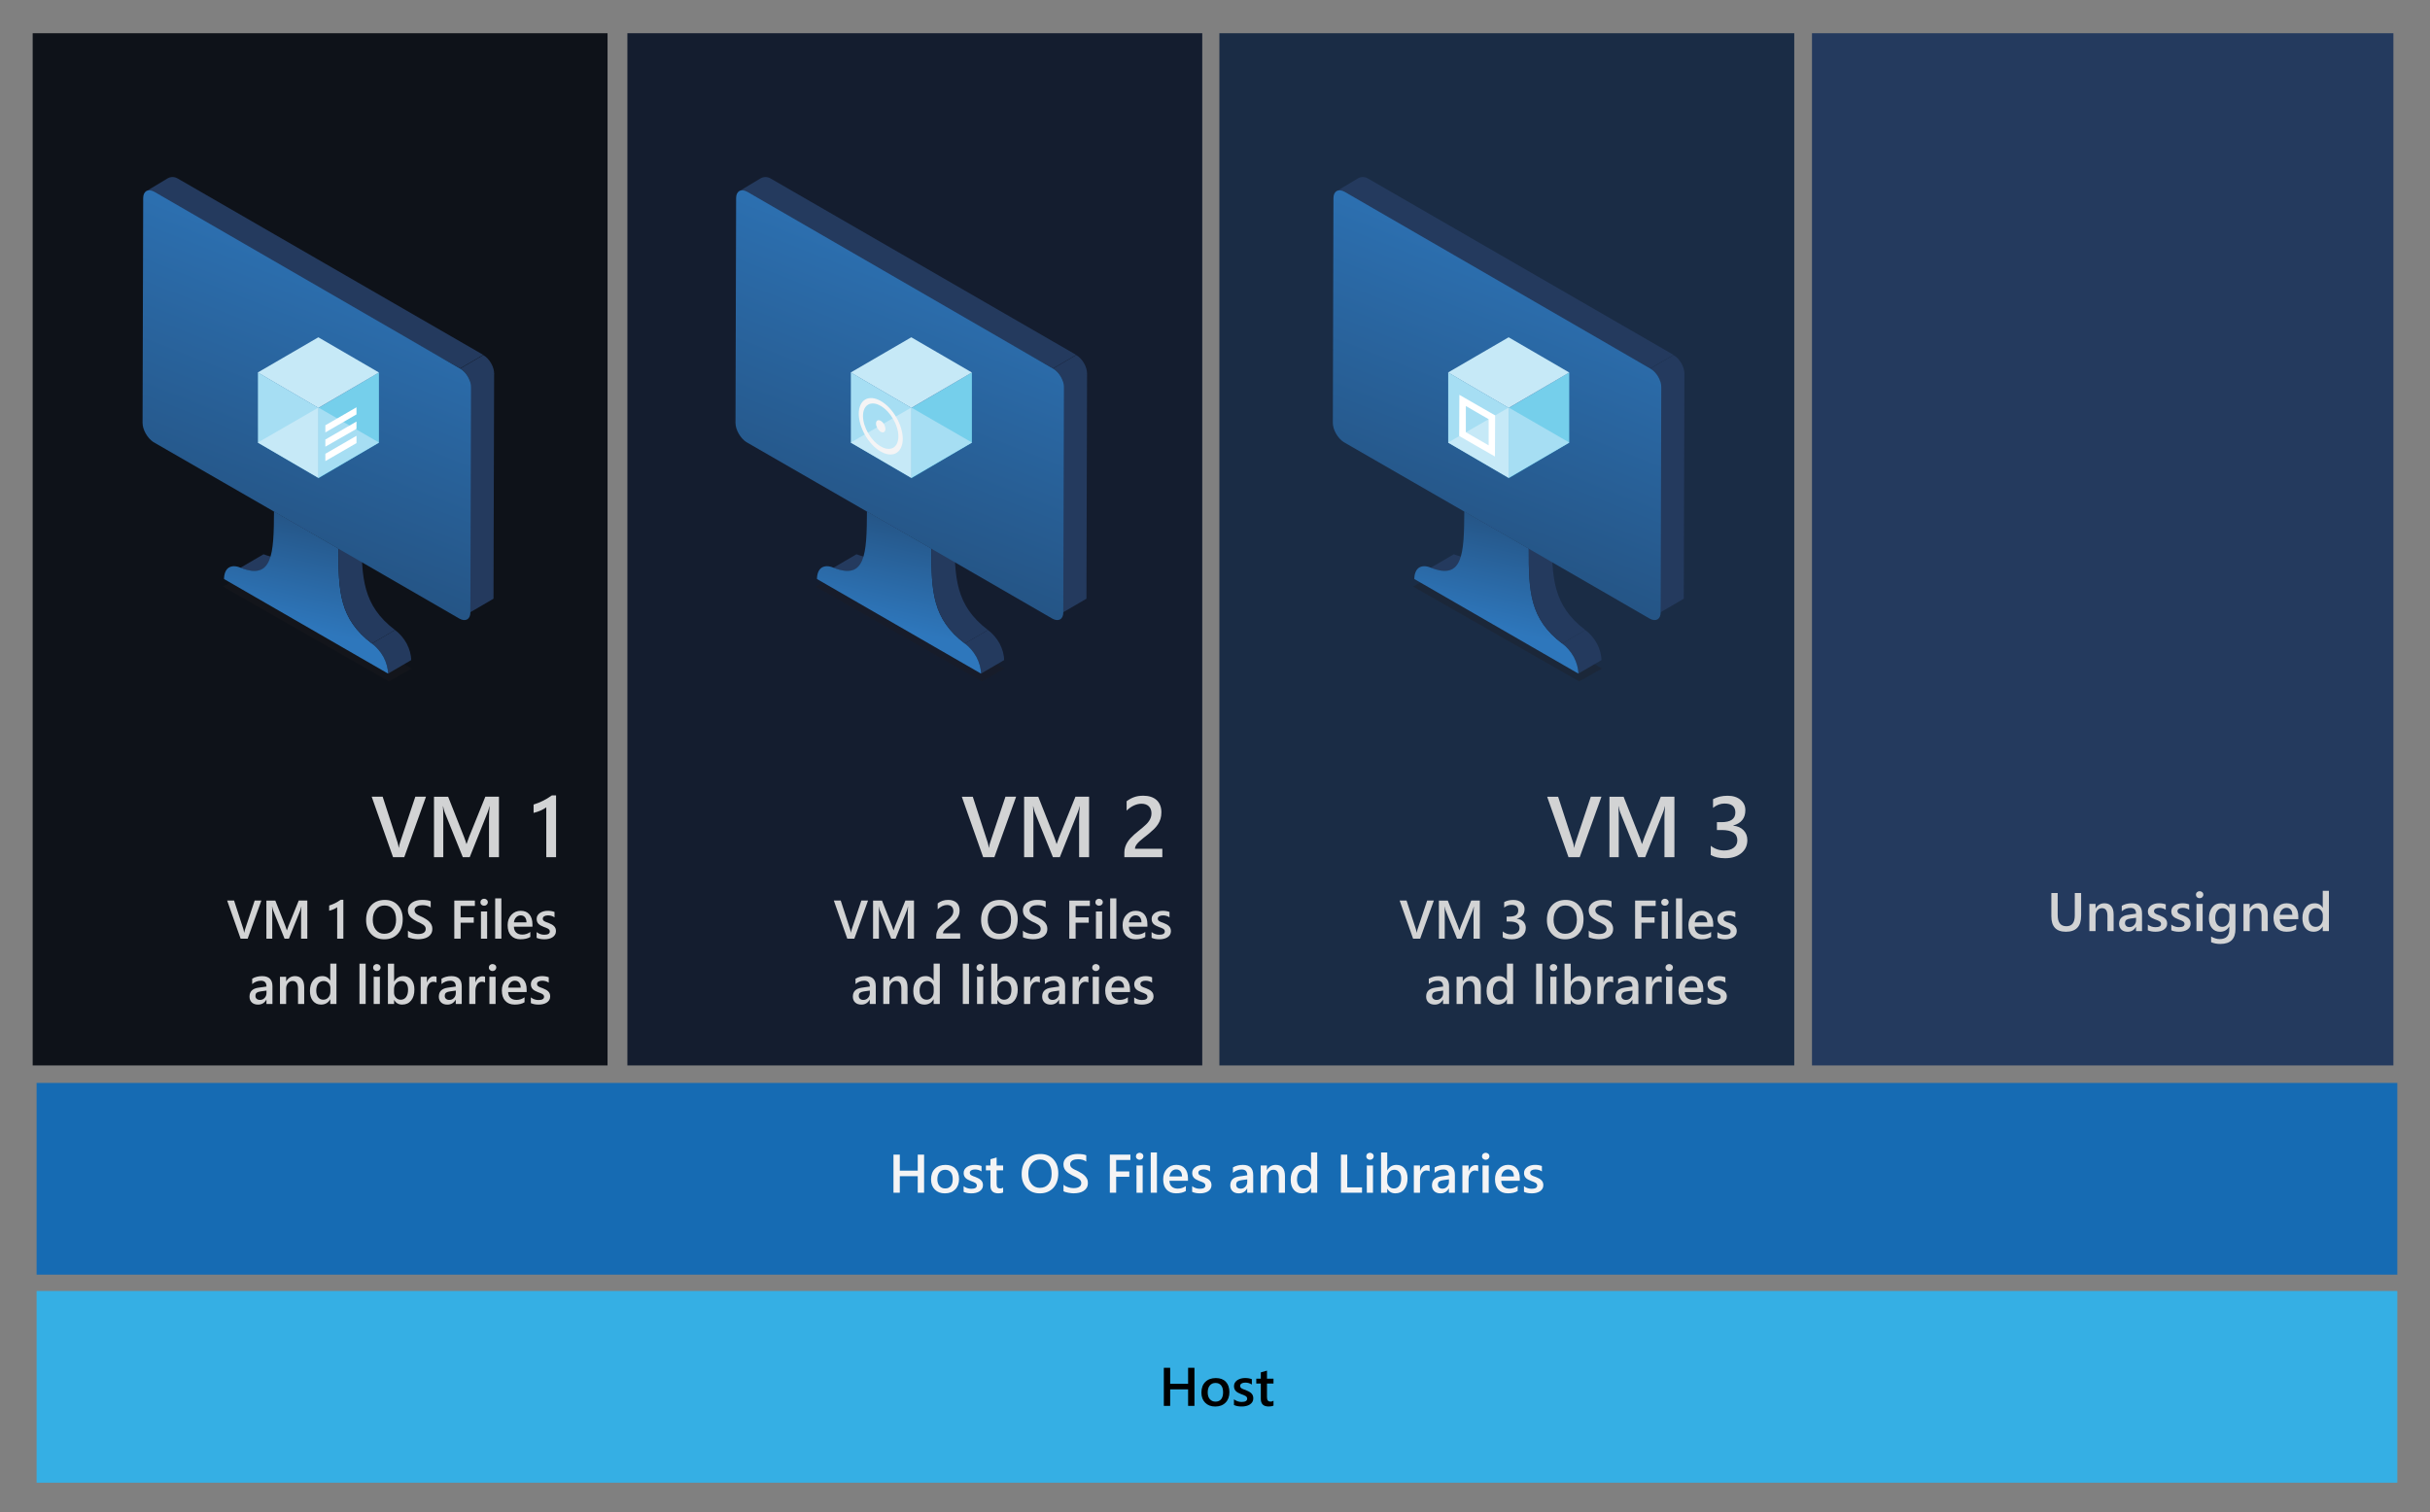 <svg width="625" height="389" viewBox="0 0 625 389" fill="none" xmlns="http://www.w3.org/2000/svg">
<rect x="0" y="0" width="625" height="389" fill="#808080" stroke="none"/>
<path d="M616.592 278.611H9.412V327.935H616.592V278.611Z" fill="#166BB3"/>
<path d="M616.592 332.139H9.412V381.462H616.592V332.139Z" fill="#35AFE4"/>
<path d="M237.678 306.858H236.045V302.607H231.432V306.858H229.804V297.056H231.432V301.18H236.045V297.056H237.678V306.858Z" fill="#F4F4F5"/>
<path d="M243.022 307.022C241.943 307.022 241.079 306.694 240.437 306.041C239.789 305.389 239.47 304.521 239.47 303.442C239.47 302.264 239.808 301.349 240.479 300.688C241.15 300.026 242.055 299.698 243.195 299.698C244.289 299.698 245.143 300.017 245.753 300.66C246.363 301.302 246.668 302.194 246.668 303.334C246.668 304.451 246.339 305.347 245.678 306.018C245.021 306.684 244.139 307.022 243.022 307.022ZM243.097 300.955C242.478 300.955 241.99 301.171 241.628 301.603C241.267 302.034 241.089 302.635 241.089 303.395C241.089 304.127 241.272 304.709 241.638 305.126C242.004 305.549 242.492 305.76 243.102 305.76C243.726 305.76 244.204 305.553 244.542 305.136C244.875 304.723 245.044 304.132 245.044 303.367C245.044 302.597 244.875 302.002 244.542 301.584C244.204 301.166 243.721 300.955 243.097 300.955Z" fill="#F4F4F5"/>
<path d="M247.845 306.637V305.169C248.437 305.619 249.093 305.844 249.807 305.844C250.764 305.844 251.242 305.563 251.242 304.995C251.242 304.836 251.2 304.699 251.12 304.587C251.041 304.474 250.928 304.376 250.787 304.291C250.647 304.202 250.482 304.127 250.295 304.057C250.107 303.986 249.896 303.911 249.661 303.822C249.375 303.709 249.117 303.587 248.887 303.461C248.657 303.334 248.465 303.189 248.315 303.029C248.164 302.865 248.047 302.682 247.972 302.48C247.897 302.274 247.855 302.034 247.855 301.762C247.855 301.424 247.935 301.129 248.094 300.871C248.254 300.613 248.469 300.397 248.737 300.219C249.004 300.045 249.309 299.914 249.652 299.824C249.994 299.735 250.346 299.693 250.712 299.693C251.36 299.693 251.937 299.792 252.448 299.989V301.377C251.956 301.04 251.393 300.871 250.754 300.871C250.553 300.871 250.374 300.889 250.21 300.932C250.046 300.974 249.91 301.03 249.797 301.101C249.685 301.176 249.595 301.26 249.53 301.363C249.464 301.467 249.436 301.579 249.436 301.701C249.436 301.851 249.469 301.978 249.53 302.086C249.595 302.189 249.689 302.283 249.816 302.363C249.943 302.443 250.093 302.513 250.266 302.583C250.44 302.649 250.642 302.719 250.872 302.799C251.172 302.921 251.444 303.048 251.683 303.175C251.923 303.301 252.125 303.447 252.293 303.611C252.462 303.77 252.594 303.958 252.683 304.169C252.772 304.38 252.819 304.634 252.819 304.925C252.819 305.281 252.739 305.591 252.575 305.854C252.411 306.116 252.19 306.337 251.918 306.511C251.646 306.684 251.327 306.811 250.97 306.895C250.614 306.98 250.234 307.022 249.839 307.022C249.065 307.022 248.404 306.891 247.845 306.637Z" fill="#F4F4F5"/>
<path d="M258.008 306.783C257.699 306.938 257.291 307.017 256.784 307.017C255.423 307.017 254.747 306.365 254.747 305.061V301.101H253.579V299.857H254.747V298.239L256.333 297.788V299.857H258.008V301.101H256.333V304.601C256.333 305.014 256.408 305.314 256.559 305.488C256.709 305.666 256.962 305.755 257.309 305.755C257.577 305.755 257.811 305.68 258.008 305.521V306.783Z" fill="#F4F4F5"/>
<path d="M267.444 307.022C266.032 307.022 264.901 306.562 264.052 305.647C263.203 304.732 262.776 303.54 262.776 302.072C262.776 300.495 263.207 299.238 264.075 298.299C264.943 297.361 266.116 296.892 267.604 296.892C268.979 296.892 270.091 297.347 270.93 298.257C271.77 299.167 272.193 300.359 272.193 301.833C272.193 303.433 271.761 304.695 270.902 305.628C270.034 306.553 268.885 307.022 267.444 307.022ZM267.519 298.318C266.623 298.318 265.891 298.651 265.328 299.322C264.765 299.993 264.484 300.875 264.484 301.969C264.484 303.057 264.756 303.935 265.305 304.601C265.854 305.267 266.567 305.6 267.449 305.6C268.387 305.6 269.129 305.286 269.668 304.648C270.213 304.014 270.48 303.128 270.48 301.987C270.48 300.814 270.217 299.913 269.692 299.275C269.166 298.637 268.444 298.318 267.519 298.318Z" fill="#F4F4F5"/>
<path d="M273.535 306.468V304.793C273.685 304.929 273.863 305.051 274.069 305.164C274.276 305.272 274.496 305.366 274.731 305.441C274.966 305.516 275.196 305.572 275.43 305.615C275.665 305.657 275.876 305.676 276.073 305.676C276.758 305.676 277.265 305.563 277.603 305.333C277.94 305.108 278.105 304.775 278.105 304.343C278.105 304.108 278.048 303.911 277.936 303.738C277.823 303.569 277.668 303.409 277.467 303.268C277.265 303.128 277.03 302.992 276.758 302.86C276.486 302.734 276.195 302.597 275.885 302.452C275.552 302.274 275.243 302.095 274.956 301.912C274.67 301.729 274.421 301.528 274.206 301.307C273.994 301.087 273.826 300.838 273.708 300.556C273.586 300.28 273.525 299.951 273.525 299.58C273.525 299.121 273.628 298.722 273.835 298.379C274.041 298.041 274.318 297.76 274.656 297.539C274.994 297.319 275.383 297.155 275.815 297.047C276.247 296.939 276.688 296.887 277.143 296.887C278.17 296.887 278.916 297.005 279.386 297.234V298.839C278.832 298.436 278.114 298.239 277.241 298.239C277.002 298.239 276.758 298.262 276.519 298.309C276.279 298.356 276.064 298.431 275.876 298.534C275.688 298.637 275.533 298.773 275.416 298.938C275.299 299.102 275.238 299.299 275.238 299.534C275.238 299.754 275.285 299.942 275.374 300.101C275.463 300.261 275.599 300.406 275.773 300.538C275.946 300.669 276.162 300.8 276.416 300.922C276.669 301.049 276.96 301.185 277.293 301.331C277.635 301.509 277.959 301.697 278.26 301.889C278.564 302.086 278.827 302.302 279.057 302.536C279.287 302.776 279.47 303.039 279.606 303.325C279.742 303.616 279.808 303.944 279.808 304.31C279.808 304.807 279.709 305.225 279.508 305.568C279.306 305.91 279.038 306.187 278.696 306.403C278.358 306.619 277.964 306.773 277.523 306.867C277.082 306.961 276.613 307.013 276.12 307.013C275.956 307.013 275.754 306.999 275.515 306.975C275.275 306.952 275.031 306.914 274.778 306.867C274.529 306.82 274.29 306.759 274.065 306.694C273.84 306.628 273.671 306.553 273.535 306.468Z" fill="#F4F4F5"/>
<path d="M290.745 298.436H287.081V301.382H290.459V302.757H287.081V306.858H285.452V297.056H290.745V298.436Z" fill="#F4F4F5"/>
<path d="M293.11 298.384C292.852 298.384 292.627 298.299 292.444 298.131C292.256 297.962 292.167 297.746 292.167 297.488C292.167 297.23 292.261 297.009 292.444 296.84C292.627 296.667 292.852 296.582 293.11 296.582C293.377 296.582 293.607 296.671 293.795 296.84C293.983 297.014 294.076 297.23 294.076 297.488C294.076 297.732 293.983 297.943 293.795 298.121C293.607 298.299 293.377 298.384 293.11 298.384ZM293.898 306.858H292.312V299.857H293.898V306.858Z" fill="#F4F4F5"/>
<path d="M297.563 306.858H295.972V296.493H297.563V306.858Z" fill="#F4F4F5"/>
<path d="M305.553 303.785H300.782C300.8 304.432 300.997 304.929 301.377 305.281C301.757 305.633 302.283 305.807 302.945 305.807C303.691 305.807 304.38 305.582 305.004 305.136V306.412C304.366 306.816 303.522 307.013 302.475 307.013C301.443 307.013 300.636 306.694 300.05 306.06C299.463 305.422 299.172 304.531 299.172 303.376C299.172 302.288 299.496 301.401 300.139 300.716C300.782 300.031 301.584 299.688 302.541 299.688C303.498 299.688 304.24 299.998 304.76 300.613C305.286 301.227 305.549 302.081 305.549 303.175V303.785H305.553ZM304.019 302.663C304.014 302.095 303.878 301.65 303.616 301.335C303.353 301.016 302.987 300.861 302.522 300.861C302.067 300.861 301.682 301.026 301.363 301.359C301.049 301.692 300.852 302.128 300.782 302.663H304.019Z" fill="#F4F4F5"/>
<path d="M306.623 306.637V305.169C307.214 305.619 307.871 305.844 308.584 305.844C309.542 305.844 310.02 305.563 310.02 304.995C310.02 304.836 309.978 304.699 309.898 304.587C309.818 304.474 309.706 304.376 309.565 304.291C309.424 304.202 309.26 304.127 309.072 304.057C308.885 303.986 308.674 303.911 308.439 303.822C308.153 303.709 307.895 303.587 307.665 303.461C307.435 303.334 307.243 303.189 307.092 303.029C306.942 302.865 306.825 302.682 306.75 302.48C306.675 302.278 306.633 302.034 306.633 301.762C306.633 301.424 306.712 301.129 306.872 300.871C307.031 300.613 307.247 300.397 307.515 300.219C307.782 300.045 308.087 299.914 308.43 299.824C308.772 299.735 309.124 299.693 309.49 299.693C310.138 299.693 310.715 299.792 311.226 299.989V301.377C310.733 301.04 310.17 300.871 309.532 300.871C309.331 300.871 309.152 300.889 308.988 300.932C308.824 300.974 308.688 301.03 308.575 301.101C308.462 301.176 308.373 301.26 308.308 301.363C308.242 301.467 308.214 301.579 308.214 301.701C308.214 301.851 308.247 301.978 308.308 302.086C308.373 302.189 308.467 302.283 308.594 302.363C308.721 302.443 308.871 302.513 309.044 302.583C309.218 302.649 309.42 302.719 309.65 302.799C309.95 302.921 310.222 303.048 310.461 303.175C310.701 303.301 310.902 303.447 311.071 303.611C311.24 303.77 311.372 303.958 311.461 304.169C311.55 304.38 311.597 304.634 311.597 304.925C311.597 305.281 311.517 305.591 311.353 305.854C311.189 306.116 310.968 306.337 310.696 306.511C310.424 306.684 310.105 306.811 309.748 306.895C309.392 306.98 309.011 307.022 308.617 307.022C307.848 307.022 307.186 306.891 306.623 306.637Z" fill="#F4F4F5"/>
<path d="M322.323 306.858H320.784V305.765H320.756C320.272 306.605 319.564 307.022 318.63 307.022C317.94 307.022 317.401 306.834 317.016 306.464C316.627 306.088 316.43 305.596 316.43 304.981C316.43 303.658 317.19 302.888 318.715 302.673L320.793 302.377C320.793 301.378 320.319 300.88 319.372 300.88C318.536 300.88 317.786 301.166 317.115 301.743V300.355C317.851 299.918 318.705 299.698 319.672 299.698C321.441 299.698 322.323 300.566 322.323 302.311V306.858ZM320.789 303.419L319.32 303.625C318.865 303.686 318.522 303.794 318.292 303.958C318.062 304.122 317.95 304.404 317.95 304.807C317.95 305.103 318.058 305.347 318.269 305.535C318.48 305.722 318.766 305.816 319.118 305.816C319.601 305.816 320 305.647 320.319 305.305C320.638 304.967 320.793 304.54 320.793 304.024V303.419H320.789Z" fill="#F4F4F5"/>
<path d="M330.492 306.858H328.906V302.912C328.906 301.603 328.441 300.95 327.517 300.95C327.034 300.95 326.635 301.133 326.321 301.495C326.006 301.856 325.847 302.316 325.847 302.865V306.858H324.256V299.857H325.847V301.021H325.875C326.4 300.139 327.156 299.693 328.146 299.693C328.906 299.693 329.488 299.942 329.891 300.434C330.295 300.927 330.492 301.64 330.492 302.579V306.858Z" fill="#F4F4F5"/>
<path d="M338.787 306.858H337.201V305.666H337.173C336.662 306.567 335.878 307.017 334.813 307.017C333.95 307.017 333.26 306.703 332.744 306.079C332.228 305.45 331.97 304.596 331.97 303.517C331.97 302.358 332.256 301.434 332.828 300.735C333.401 300.035 334.161 299.688 335.113 299.688C336.057 299.688 336.742 300.068 337.173 300.824H337.201V296.488H338.787V306.858ZM337.225 303.658V302.743C337.225 302.245 337.061 301.823 336.742 301.476C336.418 301.129 336.005 300.955 335.503 300.955C334.912 300.955 334.443 301.176 334.105 301.617C333.767 302.058 333.593 302.672 333.593 303.456C333.593 304.169 333.757 304.728 334.081 305.14C334.41 305.553 334.846 305.76 335.4 305.76C335.944 305.76 336.38 305.563 336.718 305.164C337.056 304.765 337.225 304.263 337.225 303.658Z" fill="#F4F4F5"/>
<path d="M350.316 306.858H344.887V297.056H346.515V305.483H350.316V306.858Z" fill="#F4F4F5"/>
<path d="M352.352 298.384C352.094 298.384 351.869 298.299 351.686 298.131C351.498 297.962 351.409 297.746 351.409 297.488C351.409 297.23 351.503 297.009 351.686 296.84C351.869 296.667 352.094 296.582 352.352 296.582C352.62 296.582 352.85 296.671 353.037 296.84C353.225 297.014 353.319 297.23 353.319 297.488C353.319 297.732 353.225 297.943 353.037 298.121C352.85 298.299 352.62 298.384 352.352 298.384ZM353.136 306.858H351.55V299.857H353.136V306.858Z" fill="#F4F4F5"/>
<path d="M356.824 305.844H356.796V306.858H355.21V296.493H356.796V301.087H356.824C357.368 300.158 358.161 299.693 359.203 299.693C360.085 299.693 360.779 300.007 361.277 300.631C361.774 301.26 362.023 302.1 362.023 303.151C362.023 304.324 361.741 305.263 361.183 305.962C360.624 306.665 359.855 307.017 358.884 307.017C357.973 307.022 357.288 306.628 356.824 305.844ZM356.782 303.062V303.93C356.782 304.441 356.946 304.873 357.27 305.23C357.593 305.586 358.011 305.765 358.508 305.765C359.095 305.765 359.559 305.535 359.892 305.075C360.226 304.62 360.394 303.977 360.394 303.156C360.394 302.466 360.24 301.926 359.925 301.542C359.616 301.152 359.189 300.955 358.658 300.955C358.091 300.955 357.64 301.157 357.293 301.556C356.95 301.959 356.782 302.461 356.782 303.062Z" fill="#F4F4F5"/>
<path d="M367.705 301.368C367.512 301.218 367.24 301.143 366.879 301.143C366.41 301.143 366.016 301.354 365.701 301.776C365.387 302.199 365.227 302.776 365.227 303.508V306.858H363.641V299.857H365.227V301.298H365.255C365.41 300.805 365.65 300.42 365.969 300.148C366.292 299.871 366.649 299.735 367.048 299.735C367.334 299.735 367.555 299.777 367.705 299.867V301.368Z" fill="#F4F4F5"/>
<path d="M374.199 306.858H372.66V305.765H372.631C372.148 306.605 371.44 307.022 370.506 307.022C369.816 307.022 369.277 306.834 368.892 306.464C368.502 306.088 368.305 305.596 368.305 304.981C368.305 303.658 369.065 302.888 370.59 302.673L372.669 302.377C372.669 301.378 372.195 300.88 371.247 300.88C370.412 300.88 369.661 301.166 368.99 301.743V300.355C369.727 299.918 370.581 299.698 371.548 299.698C373.316 299.698 374.199 300.566 374.199 302.311V306.858ZM372.669 303.419L371.2 303.625C370.745 303.686 370.403 303.794 370.173 303.958C369.943 304.122 369.83 304.404 369.83 304.807C369.83 305.103 369.938 305.347 370.149 305.535C370.36 305.722 370.647 305.816 370.999 305.816C371.482 305.816 371.881 305.647 372.2 305.305C372.519 304.967 372.674 304.54 372.674 304.024V303.419H372.669Z" fill="#F4F4F5"/>
<path d="M380.195 301.368C380.003 301.218 379.731 301.143 379.369 301.143C378.9 301.143 378.506 301.354 378.192 301.776C377.877 302.199 377.718 302.776 377.718 303.508V306.858H376.132V299.857H377.718V301.298H377.746C377.901 300.805 378.14 300.42 378.459 300.148C378.783 299.871 379.139 299.735 379.538 299.735C379.824 299.735 380.045 299.777 380.195 299.867V301.368Z" fill="#F4F4F5"/>
<path d="M382.114 298.384C381.856 298.384 381.631 298.299 381.448 298.131C381.26 297.962 381.171 297.746 381.171 297.488C381.171 297.23 381.265 297.009 381.448 296.84C381.631 296.667 381.856 296.582 382.114 296.582C382.382 296.582 382.612 296.671 382.799 296.84C382.987 297.014 383.081 297.23 383.081 297.488C383.081 297.732 382.987 297.943 382.799 298.121C382.612 298.299 382.382 298.384 382.114 298.384ZM382.902 306.858H381.316V299.857H382.902V306.858Z" fill="#F4F4F5"/>
<path d="M390.898 303.785H386.126C386.145 304.432 386.342 304.929 386.722 305.281C387.102 305.633 387.627 305.807 388.289 305.807C389.035 305.807 389.725 305.582 390.349 305.136V306.412C389.711 306.816 388.866 307.013 387.82 307.013C386.787 307.013 385.98 306.694 385.394 306.06C384.807 305.422 384.516 304.531 384.516 303.376C384.516 302.288 384.84 301.401 385.483 300.716C386.126 300.031 386.928 299.688 387.885 299.688C388.843 299.688 389.584 299.998 390.105 300.613C390.63 301.227 390.893 302.081 390.893 303.175V303.785H390.898ZM389.368 302.663C389.363 302.095 389.227 301.65 388.965 301.335C388.702 301.016 388.336 300.861 387.871 300.861C387.416 300.861 387.031 301.026 386.712 301.359C386.398 301.692 386.201 302.128 386.131 302.663H389.368Z" fill="#F4F4F5"/>
<path d="M391.972 306.637V305.169C392.563 305.619 393.22 305.844 393.934 305.844C394.891 305.844 395.369 305.563 395.369 304.995C395.369 304.836 395.327 304.699 395.247 304.587C395.168 304.474 395.055 304.376 394.914 304.291C394.773 304.202 394.609 304.127 394.421 304.057C394.234 303.986 394.023 303.911 393.788 303.822C393.502 303.709 393.244 303.587 393.014 303.461C392.784 303.334 392.592 303.189 392.441 303.029C392.291 302.865 392.174 302.682 392.099 302.48C392.024 302.278 391.982 302.034 391.982 301.762C391.982 301.424 392.061 301.129 392.221 300.871C392.38 300.613 392.596 300.397 392.864 300.219C393.131 300.045 393.436 299.914 393.779 299.824C394.121 299.735 394.473 299.693 394.839 299.693C395.487 299.693 396.064 299.792 396.575 299.989V301.377C396.082 301.04 395.519 300.871 394.881 300.871C394.68 300.871 394.501 300.889 394.337 300.932C394.173 300.974 394.037 301.03 393.924 301.101C393.812 301.176 393.722 301.26 393.657 301.363C393.591 301.467 393.563 301.579 393.563 301.701C393.563 301.851 393.596 301.978 393.657 302.086C393.722 302.189 393.816 302.283 393.943 302.363C394.07 302.443 394.22 302.513 394.393 302.583C394.567 302.649 394.769 302.719 394.999 302.799C395.299 302.921 395.571 303.048 395.81 303.175C396.05 303.301 396.251 303.447 396.42 303.611C396.589 303.77 396.721 303.958 396.81 304.169C396.899 304.38 396.946 304.634 396.946 304.925C396.946 305.281 396.866 305.591 396.702 305.854C396.538 306.116 396.317 306.337 396.045 306.511C395.773 306.684 395.454 306.811 395.097 306.895C394.741 306.98 394.361 307.022 393.966 307.022C393.197 307.022 392.531 306.891 391.972 306.637Z" fill="#F4F4F5"/>
<path d="M307.214 361.699H305.582V357.448H300.969V361.699H299.341V351.897H300.969V356.021H305.582V351.897H307.214V361.699Z" fill="black"/>
<path d="M312.559 361.863C311.48 361.863 310.616 361.535 309.973 360.882C309.326 360.23 309.007 359.362 309.007 358.283C309.007 357.105 309.345 356.19 310.016 355.529C310.687 354.867 311.592 354.539 312.732 354.539C313.826 354.539 314.68 354.858 315.289 355.501C315.899 356.144 316.204 357.035 316.204 358.175C316.204 359.292 315.876 360.188 315.214 360.859C314.558 361.525 313.671 361.863 312.559 361.863ZM312.634 355.801C312.014 355.801 311.526 356.017 311.165 356.448C310.804 356.88 310.626 357.481 310.626 358.241C310.626 358.973 310.809 359.555 311.175 359.972C311.54 360.395 312.028 360.606 312.638 360.606C313.262 360.606 313.741 360.399 314.079 359.982C314.412 359.569 314.581 358.978 314.581 358.213C314.581 357.443 314.412 356.847 314.079 356.43C313.736 356.007 313.258 355.801 312.634 355.801Z" fill="black"/>
<path d="M317.377 361.478V360.01C317.969 360.46 318.626 360.685 319.339 360.685C320.296 360.685 320.775 360.404 320.775 359.836C320.775 359.677 320.732 359.541 320.653 359.428C320.573 359.315 320.46 359.217 320.319 359.132C320.179 359.043 320.014 358.968 319.827 358.898C319.639 358.827 319.428 358.752 319.193 358.663C318.907 358.551 318.649 358.429 318.419 358.302C318.189 358.175 317.997 358.03 317.847 357.87C317.697 357.706 317.579 357.523 317.504 357.321C317.429 357.119 317.387 356.875 317.387 356.603C317.387 356.265 317.467 355.97 317.626 355.712C317.786 355.454 318.002 355.238 318.269 355.06C318.536 354.886 318.841 354.755 319.184 354.661C319.526 354.572 319.878 354.529 320.244 354.529C320.892 354.529 321.469 354.628 321.98 354.825V356.214C321.488 355.876 320.925 355.707 320.287 355.707C320.085 355.707 319.906 355.726 319.742 355.768C319.578 355.81 319.442 355.867 319.329 355.937C319.217 356.012 319.128 356.097 319.062 356.2C318.996 356.303 318.968 356.416 318.968 356.538C318.968 356.688 319.001 356.814 319.062 356.922C319.128 357.026 319.221 357.119 319.348 357.199C319.475 357.279 319.625 357.349 319.799 357.42C319.972 357.485 320.174 357.556 320.404 357.636C320.704 357.758 320.976 357.884 321.216 358.011C321.455 358.138 321.657 358.283 321.826 358.447C321.994 358.607 322.126 358.795 322.215 359.006C322.304 359.217 322.351 359.47 322.351 359.761C322.351 360.118 322.271 360.427 322.107 360.69C321.943 360.953 321.722 361.173 321.45 361.347C321.178 361.521 320.859 361.647 320.502 361.732C320.146 361.816 319.766 361.858 319.372 361.858C318.602 361.863 317.94 361.736 317.377 361.478Z" fill="black"/>
<path d="M327.545 361.624C327.235 361.779 326.827 361.858 326.321 361.858C324.96 361.858 324.284 361.206 324.284 359.902V355.942H323.116V354.698H324.284V353.08L325.87 352.629V354.698H327.545V355.942H325.87V359.442C325.87 359.855 325.945 360.155 326.095 360.329C326.245 360.507 326.499 360.596 326.846 360.596C327.114 360.596 327.348 360.521 327.545 360.362V361.624Z" fill="black"/>
<path d="M156.261 8.549H8.404V274.107H156.261V8.549Z" fill="#0E1219"/>
<path d="M309.223 8.549H161.365V274.107H309.223V8.549Z" fill="#141D2F"/>
<path d="M461.485 8.549H313.628V274.107H461.485V8.549Z" fill="#1A2C45"/>
<path d="M615.583 8.549H466.046V274.107H615.583V8.549Z" fill="#243A5E"/>
<path d="M411.895 204.979L406.307 220.533H403.421L397.931 204.979H400.751L404.589 216.779C404.711 217.155 404.805 217.596 404.871 218.093H404.913C404.965 217.68 405.068 217.234 405.227 216.756L409.155 204.974H411.895V204.979Z" fill="#D2D3D4"/>
<path d="M430.663 220.533H428.101V210.464C428.101 209.638 428.153 208.629 428.251 207.437H428.209C428.05 208.118 427.909 208.606 427.787 208.901L423.142 220.533H421.363L416.709 208.99C416.577 208.652 416.441 208.132 416.296 207.437H416.254C416.31 208.061 416.343 209.075 416.343 210.487V220.533H413.955V204.979H417.591L421.682 215.339C421.992 216.136 422.194 216.728 422.288 217.117H422.339C422.607 216.301 422.823 215.691 422.992 215.292L427.158 204.974H430.663V220.533Z" fill="#D2D3D4"/>
<path d="M440.01 219.96V217.596C441.023 218.398 442.163 218.801 443.44 218.801C444.472 218.801 445.298 218.567 445.917 218.098C446.536 217.628 446.846 216.99 446.846 216.188C446.846 214.424 445.499 213.542 442.802 213.542H441.596V211.524H442.745C445.138 211.524 446.335 210.693 446.335 209.028C446.335 207.493 445.401 206.729 443.538 206.729C442.497 206.729 441.516 207.099 440.596 207.845V205.612C441.652 205.021 442.9 204.725 444.341 204.725C445.72 204.725 446.827 205.072 447.658 205.767C448.488 206.461 448.906 207.353 448.906 208.437C448.906 210.482 447.864 211.801 445.781 212.383V212.425C446.902 212.533 447.789 212.927 448.441 213.603C449.094 214.278 449.417 215.123 449.417 216.136C449.417 217.53 448.892 218.661 447.846 219.515C446.794 220.373 445.415 220.8 443.702 220.8C442.159 220.795 440.929 220.514 440.01 219.96Z" fill="#D2D3D4"/>
<path d="M368.789 231.691L365.27 241.492H363.449L359.991 231.691H361.769L364.19 239.128C364.265 239.367 364.326 239.639 364.369 239.953H364.397C364.43 239.695 364.495 239.414 364.594 239.114L367.067 231.691H368.789Z" fill="#D2D3D4"/>
<path d="M380.617 241.492H379.003V235.149C379.003 234.628 379.036 233.994 379.097 233.244H379.069C378.971 233.671 378.881 233.98 378.802 234.168L375.874 241.497H374.752L371.82 234.224C371.74 234.009 371.651 233.685 371.562 233.248H371.534C371.571 233.638 371.59 234.281 371.59 235.168V241.497H370.084V231.695H372.373L374.949 238.222C375.146 238.724 375.273 239.095 375.334 239.343H375.367C375.536 238.827 375.672 238.447 375.775 238.194L378.398 231.691H380.608V241.492H380.617Z" fill="#D2D3D4"/>
<path d="M386.511 241.131V239.639C387.149 240.146 387.871 240.399 388.669 240.399C389.321 240.399 389.842 240.249 390.231 239.954C390.621 239.658 390.818 239.254 390.818 238.752C390.818 237.64 389.969 237.087 388.27 237.087H387.51V235.815H388.233C389.743 235.815 390.494 235.29 390.494 234.243C390.494 233.277 389.908 232.793 388.73 232.793C388.073 232.793 387.458 233.028 386.877 233.497V232.09C387.543 231.714 388.326 231.531 389.237 231.531C390.105 231.531 390.804 231.752 391.329 232.188C391.855 232.625 392.118 233.188 392.118 233.868C392.118 235.158 391.461 235.989 390.147 236.355V236.383C390.851 236.453 391.414 236.697 391.822 237.124C392.23 237.551 392.437 238.081 392.437 238.72C392.437 239.602 392.108 240.31 391.447 240.85C390.785 241.389 389.917 241.661 388.833 241.661C387.862 241.657 387.088 241.483 386.511 241.131Z" fill="#D2D3D4"/>
<path d="M402.539 241.657C401.126 241.657 399.996 241.197 399.146 240.282C398.297 239.367 397.87 238.175 397.87 236.706C397.87 235.13 398.302 233.872 399.17 232.934C400.038 231.996 401.211 231.526 402.698 231.526C404.073 231.526 405.185 231.982 406.025 232.892C406.865 233.802 407.287 234.994 407.287 236.467C407.287 238.067 406.856 239.329 405.997 240.263C405.129 241.192 403.979 241.657 402.539 241.657ZM402.614 232.957C401.718 232.957 400.986 233.291 400.423 233.962C399.86 234.633 399.578 235.515 399.578 236.608C399.578 237.696 399.85 238.574 400.399 239.24C400.948 239.906 401.661 240.24 402.543 240.24C403.482 240.24 404.223 239.925 404.763 239.287C405.307 238.654 405.575 237.767 405.575 236.627C405.575 235.454 405.312 234.553 404.786 233.915C404.265 233.277 403.538 232.957 402.614 232.957Z" fill="#D2D3D4"/>
<path d="M408.629 241.103V239.428C408.779 239.564 408.958 239.686 409.164 239.799C409.371 239.907 409.591 240 409.826 240.076C410.06 240.151 410.29 240.207 410.525 240.249C410.759 240.291 410.97 240.31 411.168 240.31C411.853 240.31 412.359 240.198 412.697 239.968C413.035 239.742 413.199 239.409 413.199 238.978C413.199 238.743 413.143 238.546 413.03 238.372C412.918 238.203 412.763 238.044 412.561 237.903C412.359 237.762 412.125 237.626 411.853 237.495C411.58 237.368 411.29 237.232 410.98 237.087C410.647 236.908 410.337 236.73 410.051 236.547C409.765 236.364 409.516 236.162 409.3 235.942C409.089 235.721 408.92 235.473 408.803 235.191C408.681 234.914 408.62 234.586 408.62 234.215C408.62 233.755 408.723 233.356 408.929 233.014C409.136 232.676 409.413 232.395 409.751 232.174C410.088 231.954 410.478 231.789 410.909 231.681C411.341 231.573 411.782 231.522 412.237 231.522C413.265 231.522 414.011 231.639 414.48 231.869V233.474C413.926 233.07 413.209 232.873 412.336 232.873C412.097 232.873 411.853 232.897 411.613 232.944C411.374 232.99 411.158 233.066 410.97 233.169C410.783 233.272 410.628 233.408 410.511 233.572C410.393 233.737 410.332 233.934 410.332 234.168C410.332 234.389 410.379 234.576 410.468 234.736C410.558 234.895 410.694 235.041 410.867 235.172C411.041 235.304 411.257 235.435 411.51 235.557C411.763 235.684 412.054 235.82 412.388 235.965C412.73 236.144 413.054 236.331 413.354 236.524C413.659 236.721 413.922 236.937 414.152 237.171C414.382 237.41 414.565 237.673 414.701 237.959C414.837 238.25 414.902 238.579 414.902 238.945C414.902 239.442 414.804 239.86 414.602 240.202C414.4 240.545 414.133 240.822 413.79 241.037C413.453 241.253 413.058 241.408 412.617 241.502C412.176 241.596 411.707 241.647 411.214 241.647C411.05 241.647 410.848 241.633 410.609 241.61C410.37 241.586 410.126 241.549 409.873 241.502C409.624 241.455 409.385 241.394 409.159 241.328C408.948 241.267 408.765 241.192 408.629 241.103Z" fill="#D2D3D4"/>
<path d="M425.844 233.07H422.18V236.017H425.558V237.392H422.18V241.492H420.552V231.691H425.844V233.07Z" fill="#D2D3D4"/>
<path d="M428.209 233.023C427.951 233.023 427.726 232.939 427.543 232.77C427.355 232.601 427.266 232.385 427.266 232.127C427.266 231.869 427.36 231.648 427.543 231.48C427.726 231.306 427.951 231.221 428.209 231.221C428.477 231.221 428.707 231.311 428.894 231.48C429.082 231.653 429.176 231.869 429.176 232.127C429.176 232.371 429.082 232.582 428.894 232.76C428.707 232.934 428.477 233.023 428.209 233.023ZM428.993 241.492H427.407V234.492H428.993V241.492Z" fill="#D2D3D4"/>
<path d="M432.657 241.492H431.067V231.128H432.657V241.492Z" fill="#D2D3D4"/>
<path d="M440.648 238.424H435.876C435.895 239.071 436.092 239.569 436.472 239.921C436.852 240.273 437.378 240.446 438.039 240.446C438.785 240.446 439.475 240.221 440.099 239.775V241.051C439.461 241.455 438.616 241.652 437.57 241.652C436.538 241.652 435.731 241.333 435.144 240.699C434.558 240.061 434.267 239.17 434.267 238.016C434.267 236.927 434.59 236.04 435.233 235.355C435.876 234.67 436.678 234.328 437.636 234.328C438.593 234.328 439.334 234.637 439.855 235.252C440.38 235.867 440.643 236.721 440.643 237.814V238.424H440.648ZM439.118 237.302C439.114 236.735 438.978 236.289 438.715 235.975C438.452 235.656 438.086 235.501 437.622 235.501C437.166 235.501 436.782 235.665 436.463 235.998C436.148 236.331 435.951 236.768 435.881 237.302H439.118Z" fill="#D2D3D4"/>
<path d="M441.722 241.277V239.808C442.314 240.258 442.971 240.484 443.684 240.484C444.641 240.484 445.119 240.202 445.119 239.634C445.119 239.475 445.077 239.339 444.998 239.226C444.918 239.114 444.805 239.015 444.664 238.931C444.524 238.841 444.359 238.766 444.172 238.696C443.984 238.626 443.773 238.551 443.538 238.461C443.252 238.349 442.994 238.227 442.764 238.1C442.534 237.973 442.342 237.828 442.192 237.668C442.041 237.504 441.924 237.321 441.849 237.119C441.774 236.918 441.732 236.674 441.732 236.402C441.732 236.064 441.812 235.768 441.971 235.51C442.131 235.252 442.346 235.036 442.614 234.858C442.881 234.684 443.186 234.553 443.529 234.459C443.871 234.37 444.223 234.328 444.589 234.328C445.237 234.328 445.814 234.426 446.325 234.623V236.012C445.833 235.674 445.27 235.505 444.632 235.505C444.43 235.505 444.251 235.524 444.087 235.566C443.923 235.609 443.787 235.665 443.674 235.735C443.562 235.81 443.473 235.895 443.407 235.998C443.341 236.101 443.313 236.214 443.313 236.336C443.313 236.486 443.346 236.613 443.407 236.721C443.473 236.824 443.566 236.918 443.693 236.997C443.82 237.077 443.97 237.148 444.144 237.218C444.317 237.284 444.519 237.354 444.749 237.434C445.049 237.556 445.321 237.682 445.561 237.809C445.8 237.936 446.002 238.081 446.171 238.246C446.339 238.405 446.471 238.593 446.56 238.804C446.649 239.015 446.696 239.268 446.696 239.559C446.696 239.916 446.616 240.226 446.452 240.488C446.288 240.751 446.067 240.972 445.795 241.145C445.523 241.319 445.204 241.446 444.847 241.53C444.491 241.614 444.111 241.657 443.717 241.657C442.947 241.657 442.285 241.53 441.722 241.277Z" fill="#D2D3D4"/>
<path d="M372.702 258.295H371.163V257.202H371.135C370.651 258.041 369.943 258.459 369.009 258.459C368.319 258.459 367.78 258.271 367.395 257.901C367.006 257.525 366.809 257.033 366.809 256.418C366.809 255.095 367.569 254.325 369.094 254.109L371.172 253.814C371.172 252.814 370.698 252.317 369.751 252.317C368.915 252.317 368.165 252.603 367.494 253.18V251.792C368.23 251.355 369.084 251.135 370.051 251.135C371.82 251.135 372.702 252.003 372.702 253.748V258.295ZM371.172 254.855L369.704 255.062C369.248 255.123 368.906 255.231 368.676 255.395C368.446 255.559 368.334 255.841 368.334 256.244C368.334 256.54 368.441 256.784 368.653 256.972C368.864 257.159 369.15 257.253 369.502 257.253C369.985 257.253 370.384 257.084 370.703 256.742C371.022 256.404 371.177 255.977 371.177 255.461V254.855H371.172Z" fill="#D2D3D4"/>
<path d="M380.871 258.295H379.285V254.349C379.285 253.04 378.82 252.388 377.896 252.388C377.413 252.388 377.014 252.571 376.7 252.932C376.385 253.293 376.226 253.753 376.226 254.302V258.295H374.635V251.294H376.226V252.458H376.254C376.779 251.576 377.535 251.13 378.525 251.13C379.285 251.13 379.867 251.379 380.27 251.871C380.674 252.364 380.871 253.077 380.871 254.016V258.295Z" fill="#D2D3D4"/>
<path d="M389.171 258.295H387.585V257.103H387.557C387.046 258.004 386.262 258.454 385.197 258.454C384.334 258.454 383.644 258.14 383.128 257.516C382.612 256.887 382.353 256.033 382.353 254.954C382.353 253.795 382.64 252.871 383.212 252.172C383.785 251.473 384.545 251.125 385.497 251.125C386.44 251.125 387.125 251.505 387.557 252.261H387.585V247.925H389.171V258.295ZM387.604 255.095V254.18C387.604 253.682 387.44 253.26 387.121 252.913C386.797 252.566 386.384 252.392 385.882 252.392C385.291 252.392 384.821 252.613 384.484 253.054C384.146 253.495 383.972 254.109 383.972 254.893C383.972 255.606 384.136 256.165 384.46 256.578C384.789 256.99 385.225 257.197 385.779 257.197C386.323 257.197 386.759 257 387.097 256.601C387.435 256.202 387.604 255.7 387.604 255.095Z" fill="#D2D3D4"/>
<path d="M396.683 258.295H395.092V247.93H396.683V258.295Z" fill="#D2D3D4"/>
<path d="M399.55 249.826C399.292 249.826 399.067 249.741 398.884 249.572C398.696 249.403 398.607 249.187 398.607 248.929C398.607 248.671 398.701 248.451 398.884 248.282C399.067 248.108 399.292 248.024 399.55 248.024C399.817 248.024 400.047 248.113 400.235 248.282C400.423 248.455 400.517 248.671 400.517 248.929C400.517 249.173 400.423 249.384 400.235 249.563C400.047 249.736 399.817 249.826 399.55 249.826ZM400.334 258.295H398.748V251.294H400.334V258.295Z" fill="#D2D3D4"/>
<path d="M404.017 257.281H403.989V258.295H402.403V247.93H403.989V252.524H404.017C404.561 251.595 405.354 251.13 406.396 251.13C407.278 251.13 407.972 251.444 408.47 252.068C408.967 252.697 409.216 253.537 409.216 254.588C409.216 255.761 408.934 256.7 408.376 257.399C407.817 258.102 407.048 258.454 406.077 258.454C405.171 258.459 404.481 258.065 404.017 257.281ZM403.979 254.499V255.367C403.979 255.878 404.144 256.31 404.467 256.667C404.791 257.023 405.209 257.202 405.706 257.202C406.293 257.202 406.757 256.972 407.09 256.512C407.423 256.057 407.592 255.414 407.592 254.593C407.592 253.903 407.437 253.363 407.123 252.979C406.813 252.589 406.386 252.392 405.856 252.392C405.288 252.392 404.838 252.594 404.491 252.993C404.148 253.396 403.979 253.898 403.979 254.499Z" fill="#D2D3D4"/>
<path d="M414.902 252.805C414.71 252.655 414.438 252.58 414.077 252.58C413.607 252.58 413.213 252.791 412.899 253.213C412.585 253.636 412.425 254.213 412.425 254.945V258.295H410.839V251.294H412.425V252.735H412.453C412.608 252.242 412.847 251.857 413.166 251.585C413.49 251.308 413.847 251.172 414.246 251.172C414.532 251.172 414.752 251.214 414.902 251.304V252.805Z" fill="#D2D3D4"/>
<path d="M421.396 258.295H419.857V257.202H419.829C419.346 258.041 418.637 258.459 417.704 258.459C417.014 258.459 416.474 258.271 416.09 257.901C415.7 257.525 415.503 257.033 415.503 256.418C415.503 255.095 416.263 254.325 417.788 254.109L419.867 253.814C419.867 252.814 419.393 252.317 418.445 252.317C417.61 252.317 416.859 252.603 416.188 253.18V251.792C416.925 251.355 417.779 251.135 418.745 251.135C420.514 251.135 421.396 252.003 421.396 253.748V258.295ZM419.867 254.855L418.398 255.062C417.943 255.123 417.6 255.231 417.371 255.395C417.141 255.559 417.028 255.841 417.028 256.244C417.028 256.54 417.136 256.784 417.347 256.972C417.558 257.159 417.844 257.253 418.196 257.253C418.68 257.253 419.078 257.084 419.398 256.742C419.717 256.404 419.871 255.977 419.871 255.461V254.855H419.867Z" fill="#D2D3D4"/>
<path d="M427.393 252.805C427.2 252.655 426.928 252.58 426.567 252.58C426.098 252.58 425.704 252.791 425.389 253.213C425.075 253.636 424.915 254.213 424.915 254.945V258.295H423.329V251.294H424.915V252.735H424.944C425.098 252.242 425.338 251.857 425.657 251.585C425.981 251.308 426.337 251.172 426.736 251.172C427.022 251.172 427.243 251.214 427.393 251.304V252.805Z" fill="#D2D3D4"/>
<path d="M429.312 249.826C429.054 249.826 428.829 249.741 428.646 249.572C428.458 249.403 428.369 249.187 428.369 248.929C428.369 248.671 428.463 248.451 428.646 248.282C428.829 248.108 429.054 248.024 429.312 248.024C429.579 248.024 429.809 248.113 429.997 248.282C430.185 248.455 430.278 248.671 430.278 248.929C430.278 249.173 430.185 249.384 429.997 249.563C429.809 249.736 429.579 249.826 429.312 249.826ZM430.1 258.295H428.514V251.294H430.1V258.295Z" fill="#D2D3D4"/>
<path d="M438.095 255.226H433.324C433.342 255.874 433.539 256.371 433.919 256.723C434.3 257.075 434.825 257.249 435.487 257.249C436.233 257.249 436.922 257.023 437.546 256.578V257.854C436.908 258.257 436.064 258.454 435.017 258.454C433.985 258.454 433.178 258.135 432.592 257.502C432.005 256.864 431.714 255.972 431.714 254.818C431.714 253.73 432.038 252.843 432.681 252.158C433.324 251.473 434.126 251.13 435.083 251.13C436.04 251.13 436.782 251.44 437.302 252.054C437.828 252.669 438.091 253.523 438.091 254.616V255.226H438.095ZM436.566 254.105C436.561 253.537 436.425 253.091 436.162 252.777C435.9 252.458 435.534 252.303 435.069 252.303C434.614 252.303 434.229 252.467 433.91 252.801C433.596 253.134 433.399 253.57 433.328 254.105H436.566Z" fill="#D2D3D4"/>
<path d="M439.17 258.074V256.606C439.761 257.056 440.418 257.281 441.131 257.281C442.088 257.281 442.567 257 442.567 256.432C442.567 256.273 442.525 256.137 442.445 256.024C442.365 255.911 442.253 255.813 442.112 255.728C441.971 255.639 441.807 255.564 441.619 255.494C441.432 255.423 441.22 255.348 440.986 255.259C440.7 255.147 440.441 255.025 440.212 254.898C439.982 254.771 439.789 254.626 439.639 254.466C439.489 254.302 439.372 254.119 439.297 253.917C439.222 253.711 439.179 253.471 439.179 253.199C439.179 252.861 439.259 252.566 439.419 252.308C439.578 252.05 439.794 251.834 440.061 251.656C440.329 251.482 440.634 251.351 440.976 251.261C441.319 251.172 441.671 251.13 442.037 251.13C442.684 251.13 443.261 251.229 443.773 251.426V252.815C443.28 252.477 442.717 252.308 442.079 252.308C441.877 252.308 441.699 252.327 441.535 252.369C441.371 252.411 441.234 252.467 441.122 252.538C441.009 252.613 440.92 252.697 440.854 252.801C440.789 252.904 440.761 253.016 440.761 253.138C440.761 253.288 440.793 253.415 440.854 253.523C440.92 253.626 441.014 253.72 441.141 253.8C441.267 253.88 441.417 253.95 441.591 254.02C441.765 254.086 441.966 254.157 442.196 254.236C442.497 254.358 442.769 254.485 443.008 254.612C443.247 254.738 443.449 254.884 443.618 255.048C443.787 255.208 443.918 255.395 444.007 255.606C444.097 255.818 444.144 256.071 444.144 256.362C444.144 256.718 444.064 257.028 443.9 257.291C443.735 257.554 443.515 257.774 443.243 257.948C442.971 258.121 442.651 258.248 442.295 258.332C441.938 258.417 441.558 258.459 441.164 258.459C440.395 258.459 439.728 258.328 439.17 258.074Z" fill="#D2D3D4"/>
<path d="M261.345 204.979L255.756 220.533H252.871L247.381 204.979H250.201L254.039 216.779C254.161 217.155 254.255 217.596 254.32 218.093H254.363C254.414 217.68 254.518 217.234 254.677 216.756L258.604 204.974H261.345V204.979Z" fill="#D2D3D4"/>
<path d="M280.113 220.533H277.551V210.464C277.551 209.638 277.603 208.629 277.701 207.437H277.659C277.499 208.118 277.359 208.606 277.237 208.901L272.591 220.533H270.813L266.159 208.99C266.027 208.652 265.891 208.132 265.746 207.437H265.703C265.76 208.061 265.793 209.075 265.793 210.487V220.533H263.404V204.979H267.041L271.132 215.339C271.442 216.136 271.644 216.728 271.738 217.117H271.789C272.057 216.301 272.272 215.691 272.441 215.292L276.608 204.974H280.113V220.533Z" fill="#D2D3D4"/>
<path d="M298.952 220.533H289.187V219.327C289.187 218.834 289.258 218.374 289.394 217.943C289.53 217.511 289.713 217.108 289.947 216.727C290.177 216.347 290.45 215.991 290.759 215.653C291.069 215.315 291.402 214.991 291.759 214.677C292.115 214.363 292.477 214.058 292.843 213.767C293.213 213.476 293.574 213.18 293.926 212.88C294.26 212.598 294.564 212.322 294.837 212.049C295.113 211.777 295.348 211.496 295.54 211.21C295.733 210.923 295.888 210.614 295.996 210.295C296.104 209.976 296.16 209.624 296.16 209.248C296.16 208.835 296.094 208.474 295.967 208.169C295.841 207.859 295.662 207.606 295.437 207.4C295.212 207.193 294.94 207.038 294.63 206.935C294.321 206.832 293.978 206.776 293.612 206.776C292.974 206.776 292.326 206.926 291.669 207.221C291.013 207.517 290.379 207.963 289.769 208.554V206.137C290.088 205.898 290.407 205.692 290.736 205.513C291.06 205.335 291.397 205.19 291.745 205.068C292.092 204.946 292.458 204.861 292.843 204.8C293.227 204.744 293.635 204.716 294.067 204.716C294.766 204.716 295.404 204.81 295.977 204.993C296.549 205.176 297.037 205.448 297.441 205.804C297.844 206.161 298.159 206.607 298.379 207.146C298.6 207.681 298.712 208.296 298.712 208.99C298.712 209.619 298.633 210.187 298.478 210.689C298.323 211.191 298.102 211.66 297.816 212.092C297.53 212.528 297.183 212.936 296.779 213.33C296.376 213.72 295.921 214.123 295.423 214.536C295.006 214.874 294.588 215.207 294.17 215.526C293.753 215.85 293.382 216.164 293.049 216.469C292.716 216.779 292.448 217.084 292.242 217.389C292.035 217.694 291.932 218.004 291.932 218.318V218.37H298.952V220.533Z" fill="#D2D3D4"/>
<path d="M223.259 231.691L219.74 241.492H217.919L214.461 231.691H216.239L218.661 239.128C218.736 239.367 218.797 239.639 218.839 239.953H218.867C218.9 239.695 218.966 239.414 219.064 239.114L221.537 231.691H223.259Z" fill="#D2D3D4"/>
<path d="M235.088 241.492H233.473V235.149C233.473 234.628 233.506 233.994 233.567 233.244H233.539C233.441 233.671 233.352 233.98 233.272 234.168L230.344 241.497H229.222L226.29 234.224C226.21 234.009 226.121 233.685 226.032 233.248H226.004C226.041 233.638 226.06 234.281 226.06 235.168V241.497H224.554V231.695H226.844L229.42 238.222C229.617 238.724 229.743 239.095 229.804 239.343H229.837C230.006 238.827 230.142 238.447 230.245 238.194L232.868 231.691H235.078V241.492H235.088Z" fill="#D2D3D4"/>
<path d="M246.959 241.493H240.807V240.732C240.807 240.423 240.849 240.132 240.939 239.86C241.028 239.588 241.14 239.334 241.286 239.095C241.431 238.856 241.6 238.63 241.797 238.419C241.994 238.208 242.201 238.002 242.426 237.805C242.651 237.607 242.876 237.415 243.111 237.232C243.346 237.044 243.571 236.861 243.796 236.674C244.007 236.495 244.2 236.322 244.369 236.153C244.542 235.979 244.688 235.806 244.814 235.623C244.936 235.44 245.035 235.247 245.101 235.046C245.171 234.844 245.204 234.623 245.204 234.384C245.204 234.126 245.162 233.896 245.082 233.704C245.002 233.511 244.889 233.347 244.749 233.216C244.603 233.089 244.434 232.99 244.237 232.925C244.04 232.859 243.829 232.826 243.594 232.826C243.191 232.826 242.787 232.92 242.37 233.108C241.957 233.295 241.558 233.572 241.173 233.948V232.423C241.375 232.273 241.577 232.141 241.783 232.029C241.99 231.916 242.201 231.822 242.417 231.747C242.637 231.672 242.867 231.616 243.106 231.578C243.346 231.541 243.604 231.522 243.881 231.522C244.322 231.522 244.725 231.578 245.082 231.695C245.443 231.813 245.748 231.982 246.006 232.207C246.259 232.432 246.457 232.714 246.597 233.051C246.738 233.389 246.808 233.774 246.808 234.215C246.808 234.614 246.762 234.966 246.663 235.285C246.564 235.599 246.424 235.895 246.245 236.172C246.067 236.444 245.847 236.707 245.593 236.951C245.34 237.195 245.054 237.448 244.739 237.711C244.476 237.927 244.214 238.133 243.951 238.335C243.688 238.537 243.454 238.734 243.242 238.931C243.031 239.123 242.862 239.32 242.731 239.512C242.604 239.705 242.539 239.902 242.539 240.094V240.127H246.963V241.493H246.959Z" fill="#D2D3D4"/>
<path d="M257.009 241.657C255.597 241.657 254.466 241.197 253.617 240.282C252.767 239.367 252.34 238.175 252.34 236.706C252.34 235.13 252.772 233.872 253.64 232.934C254.508 231.996 255.681 231.526 257.169 231.526C258.543 231.526 259.655 231.982 260.495 232.892C261.335 233.802 261.757 234.994 261.757 236.467C261.757 238.067 261.326 239.329 260.467 240.263C259.599 241.192 258.45 241.657 257.009 241.657ZM257.084 232.957C256.188 232.957 255.456 233.291 254.893 233.962C254.33 234.633 254.048 235.515 254.048 236.608C254.048 237.696 254.321 238.574 254.869 239.24C255.418 239.906 256.132 240.24 257.014 240.24C257.952 240.24 258.694 239.925 259.233 239.287C259.777 238.654 260.045 237.767 260.045 236.627C260.045 235.454 259.782 234.553 259.257 233.915C258.736 233.277 258.008 232.957 257.084 232.957Z" fill="#D2D3D4"/>
<path d="M263.099 241.103V239.428C263.249 239.564 263.428 239.686 263.634 239.799C263.841 239.907 264.061 240 264.296 240.076C264.53 240.151 264.76 240.207 264.995 240.249C265.23 240.291 265.441 240.31 265.638 240.31C266.323 240.31 266.83 240.198 267.167 239.968C267.505 239.742 267.669 239.409 267.669 238.978C267.669 238.743 267.613 238.546 267.501 238.372C267.388 238.203 267.233 238.044 267.031 237.903C266.83 237.762 266.595 237.626 266.323 237.495C266.051 237.368 265.76 237.232 265.45 237.087C265.117 236.908 264.807 236.73 264.521 236.547C264.235 236.364 263.986 236.162 263.77 235.942C263.559 235.721 263.39 235.473 263.273 235.191C263.151 234.914 263.09 234.586 263.09 234.215C263.09 233.755 263.193 233.356 263.4 233.014C263.606 232.676 263.883 232.395 264.221 232.174C264.559 231.954 264.948 231.789 265.38 231.681C265.811 231.573 266.252 231.522 266.708 231.522C267.735 231.522 268.481 231.639 268.95 231.869V233.474C268.397 233.07 267.679 232.873 266.806 232.873C266.567 232.873 266.323 232.897 266.084 232.944C265.844 232.99 265.628 233.066 265.441 233.169C265.253 233.272 265.098 233.408 264.981 233.572C264.864 233.737 264.803 233.934 264.803 234.168C264.803 234.389 264.849 234.576 264.939 234.736C265.028 234.895 265.164 235.041 265.337 235.172C265.511 235.304 265.727 235.435 265.98 235.557C266.234 235.684 266.525 235.82 266.858 235.965C267.2 236.144 267.524 236.331 267.824 236.524C268.129 236.721 268.392 236.937 268.622 237.171C268.852 237.41 269.035 237.673 269.171 237.959C269.307 238.25 269.373 238.579 269.373 238.945C269.373 239.442 269.274 239.86 269.072 240.202C268.871 240.545 268.603 240.822 268.261 241.037C267.923 241.253 267.529 241.408 267.088 241.502C266.647 241.596 266.177 241.647 265.685 241.647C265.52 241.647 265.319 241.633 265.079 241.61C264.84 241.586 264.596 241.549 264.343 241.502C264.094 241.455 263.855 241.394 263.63 241.328C263.418 241.267 263.235 241.192 263.099 241.103Z" fill="#D2D3D4"/>
<path d="M280.315 233.07H276.65V236.017H280.028V237.392H276.65V241.492H275.022V231.691H280.315V233.07Z" fill="#D2D3D4"/>
<path d="M282.679 233.023C282.421 233.023 282.196 232.939 282.013 232.77C281.825 232.601 281.736 232.385 281.736 232.127C281.736 231.869 281.83 231.648 282.013 231.48C282.196 231.306 282.421 231.221 282.679 231.221C282.947 231.221 283.177 231.311 283.364 231.48C283.552 231.653 283.646 231.869 283.646 232.127C283.646 232.371 283.552 232.582 283.364 232.76C283.177 232.934 282.947 233.023 282.679 233.023ZM283.463 241.492H281.877V234.492H283.463V241.492Z" fill="#D2D3D4"/>
<path d="M287.128 241.492H285.537V231.128H287.128V241.492Z" fill="#D2D3D4"/>
<path d="M295.118 238.424H290.346C290.365 239.071 290.562 239.569 290.942 239.921C291.322 240.273 291.848 240.446 292.509 240.446C293.255 240.446 293.945 240.221 294.569 239.775V241.051C293.931 241.455 293.086 241.652 292.04 241.652C291.008 241.652 290.201 241.333 289.614 240.699C289.028 240.061 288.737 239.17 288.737 238.016C288.737 236.927 289.061 236.04 289.704 235.355C290.346 234.67 291.149 234.328 292.106 234.328C293.063 234.328 293.804 234.637 294.325 235.252C294.851 235.867 295.113 236.721 295.113 237.814V238.424H295.118ZM293.589 237.302C293.584 236.735 293.448 236.289 293.185 235.975C292.922 235.656 292.556 235.501 292.092 235.501C291.637 235.501 291.252 235.665 290.933 235.998C290.618 236.331 290.421 236.768 290.351 237.302H293.589Z" fill="#D2D3D4"/>
<path d="M296.193 241.277V239.808C296.784 240.258 297.441 240.484 298.154 240.484C299.111 240.484 299.59 240.202 299.59 239.634C299.59 239.475 299.547 239.339 299.468 239.226C299.388 239.114 299.275 239.015 299.135 238.931C298.994 238.841 298.83 238.766 298.642 238.696C298.454 238.626 298.243 238.551 298.008 238.461C297.722 238.349 297.464 238.227 297.234 238.1C297.004 237.973 296.812 237.828 296.662 237.668C296.512 237.504 296.394 237.321 296.319 237.119C296.244 236.918 296.202 236.674 296.202 236.402C296.202 236.064 296.282 235.768 296.441 235.51C296.601 235.252 296.817 235.036 297.084 234.858C297.352 234.684 297.657 234.553 297.999 234.459C298.342 234.37 298.694 234.328 299.059 234.328C299.707 234.328 300.284 234.426 300.796 234.623V236.012C300.303 235.674 299.74 235.505 299.102 235.505C298.9 235.505 298.722 235.524 298.557 235.566C298.393 235.609 298.257 235.665 298.145 235.735C298.032 235.81 297.943 235.895 297.877 235.998C297.811 236.101 297.783 236.214 297.783 236.336C297.783 236.486 297.816 236.613 297.877 236.721C297.943 236.824 298.037 236.918 298.163 236.997C298.29 237.077 298.44 237.148 298.614 237.218C298.787 237.284 298.989 237.354 299.219 237.434C299.519 237.556 299.791 237.682 300.031 237.809C300.27 237.936 300.472 238.081 300.641 238.246C300.81 238.405 300.941 238.593 301.03 238.804C301.119 239.015 301.166 239.268 301.166 239.559C301.166 239.916 301.086 240.226 300.922 240.488C300.758 240.751 300.537 240.972 300.265 241.145C299.993 241.319 299.674 241.446 299.318 241.53C298.961 241.614 298.581 241.657 298.187 241.657C297.417 241.657 296.756 241.53 296.193 241.277Z" fill="#D2D3D4"/>
<path d="M225.248 258.295H223.709V257.202H223.681C223.198 258.041 222.489 258.459 221.556 258.459C220.866 258.459 220.326 258.271 219.941 257.901C219.552 257.525 219.355 257.033 219.355 256.418C219.355 255.095 220.115 254.325 221.64 254.109L223.719 253.814C223.719 252.814 223.245 252.317 222.297 252.317C221.462 252.317 220.711 252.603 220.04 253.18V251.792C220.777 251.355 221.631 251.135 222.597 251.135C224.366 251.135 225.248 252.003 225.248 253.748V258.295ZM223.719 254.855L222.25 255.062C221.795 255.123 221.452 255.231 221.222 255.395C220.993 255.559 220.88 255.841 220.88 256.244C220.88 256.54 220.988 256.784 221.199 256.972C221.41 257.159 221.696 257.253 222.048 257.253C222.532 257.253 222.93 257.084 223.249 256.742C223.568 256.404 223.723 255.977 223.723 255.461V254.855H223.719Z" fill="#D2D3D4"/>
<path d="M233.417 258.295H231.831V254.349C231.831 253.04 231.367 252.388 230.442 252.388C229.959 252.388 229.56 252.571 229.246 252.932C228.932 253.293 228.772 253.753 228.772 254.302V258.295H227.181V251.294H228.772V252.458H228.8C229.326 251.576 230.081 251.13 231.071 251.13C231.831 251.13 232.413 251.379 232.817 251.871C233.22 252.364 233.417 253.077 233.417 254.016V258.295Z" fill="#D2D3D4"/>
<path d="M241.717 258.295H240.132V257.103H240.103C239.592 258.004 238.808 258.454 237.743 258.454C236.88 258.454 236.19 258.14 235.674 257.516C235.158 256.887 234.9 256.033 234.9 254.954C234.9 253.795 235.186 252.871 235.759 252.172C236.331 251.473 237.091 251.125 238.044 251.125C238.987 251.125 239.672 251.505 240.103 252.261H240.132V247.925H241.717V258.295ZM240.15 255.095V254.18C240.15 253.682 239.986 253.26 239.667 252.913C239.343 252.566 238.93 252.392 238.428 252.392C237.837 252.392 237.368 252.613 237.03 253.054C236.692 253.495 236.519 254.109 236.519 254.893C236.519 255.606 236.683 256.165 237.007 256.578C237.335 256.99 237.771 257.197 238.325 257.197C238.869 257.197 239.306 257 239.644 256.601C239.981 256.202 240.15 255.7 240.15 255.095Z" fill="#D2D3D4"/>
<path d="M249.23 258.295H247.639V247.93H249.23V258.295Z" fill="#D2D3D4"/>
<path d="M252.096 249.826C251.838 249.826 251.613 249.741 251.43 249.572C251.242 249.403 251.153 249.187 251.153 248.929C251.153 248.671 251.247 248.451 251.43 248.282C251.613 248.108 251.838 248.024 252.096 248.024C252.364 248.024 252.594 248.113 252.781 248.282C252.969 248.455 253.063 248.671 253.063 248.929C253.063 249.173 252.969 249.384 252.781 249.563C252.594 249.736 252.364 249.826 252.096 249.826ZM252.88 258.295H251.294V251.294H252.88V258.295Z" fill="#D2D3D4"/>
<path d="M256.563 257.281H256.535V258.295H254.949V247.93H256.535V252.524H256.563C257.108 251.595 257.901 251.13 258.942 251.13C259.824 251.13 260.519 251.444 261.016 252.068C261.513 252.697 261.762 253.537 261.762 254.588C261.762 255.761 261.481 256.7 260.922 257.399C260.364 258.102 259.594 258.454 258.623 258.454C257.718 258.459 257.028 258.065 256.563 257.281ZM256.526 254.499V255.367C256.526 255.878 256.69 256.31 257.014 256.667C257.338 257.023 257.755 257.202 258.252 257.202C258.839 257.202 259.303 256.972 259.637 256.512C259.97 256.057 260.139 255.414 260.139 254.593C260.139 253.903 259.984 253.363 259.669 252.979C259.36 252.589 258.933 252.392 258.403 252.392C257.835 252.392 257.384 252.594 257.037 252.993C256.695 253.396 256.526 253.898 256.526 254.499Z" fill="#D2D3D4"/>
<path d="M267.449 252.805C267.257 252.655 266.984 252.58 266.623 252.58C266.154 252.58 265.76 252.791 265.445 253.213C265.131 253.636 264.972 254.213 264.972 254.945V258.295H263.386V251.294H264.972V252.735H265C265.155 252.242 265.394 251.857 265.713 251.585C266.037 251.308 266.393 251.172 266.792 251.172C267.078 251.172 267.299 251.214 267.449 251.304V252.805Z" fill="#D2D3D4"/>
<path d="M273.943 258.295H272.404V257.202H272.376C271.892 258.041 271.184 258.459 270.25 258.459C269.56 258.459 269.021 258.271 268.636 257.901C268.247 257.525 268.049 257.033 268.049 256.418C268.049 255.095 268.81 254.325 270.335 254.109L272.413 253.814C272.413 252.814 271.939 252.317 270.991 252.317C270.156 252.317 269.405 252.603 268.735 253.18V251.792C269.471 251.355 270.325 251.135 271.292 251.135C273.061 251.135 273.943 252.003 273.943 253.748V258.295ZM272.408 254.855L270.94 255.062C270.485 255.123 270.142 255.231 269.912 255.395C269.682 255.559 269.57 255.841 269.57 256.244C269.57 256.54 269.678 256.784 269.889 256.972C270.1 257.159 270.386 257.253 270.738 257.253C271.221 257.253 271.62 257.084 271.939 256.742C272.258 256.404 272.413 255.977 272.413 255.461V254.855H272.408Z" fill="#D2D3D4"/>
<path d="M279.939 252.805C279.747 252.655 279.475 252.58 279.113 252.58C278.644 252.58 278.25 252.791 277.936 253.213C277.621 253.636 277.462 254.213 277.462 254.945V258.295H275.876V251.294H277.462V252.735H277.49C277.645 252.242 277.884 251.857 278.203 251.585C278.527 251.308 278.884 251.172 279.282 251.172C279.569 251.172 279.789 251.214 279.939 251.304V252.805Z" fill="#D2D3D4"/>
<path d="M281.858 249.826C281.6 249.826 281.375 249.741 281.192 249.572C281.004 249.403 280.915 249.187 280.915 248.929C280.915 248.671 281.009 248.451 281.192 248.282C281.375 248.108 281.6 248.024 281.858 248.024C282.126 248.024 282.356 248.113 282.543 248.282C282.731 248.455 282.825 248.671 282.825 248.929C282.825 249.173 282.731 249.384 282.543 249.563C282.356 249.736 282.126 249.826 281.858 249.826ZM282.642 258.295H281.056V251.294H282.642V258.295Z" fill="#D2D3D4"/>
<path d="M290.642 255.226H285.87C285.889 255.874 286.086 256.371 286.466 256.723C286.846 257.075 287.372 257.249 288.033 257.249C288.779 257.249 289.469 257.023 290.093 256.578V257.854C289.455 258.257 288.61 258.454 287.564 258.454C286.532 258.454 285.725 258.135 285.138 257.502C284.552 256.864 284.261 255.972 284.261 254.818C284.261 253.73 284.584 252.843 285.227 252.158C285.87 251.473 286.672 251.13 287.63 251.13C288.587 251.13 289.328 251.44 289.849 252.054C290.374 252.669 290.637 253.523 290.637 254.616V255.226H290.642ZM289.112 254.105C289.108 253.537 288.972 253.091 288.709 252.777C288.446 252.458 288.08 252.303 287.616 252.303C287.16 252.303 286.776 252.467 286.457 252.801C286.142 253.134 285.945 253.57 285.875 254.105H289.112Z" fill="#D2D3D4"/>
<path d="M291.716 258.074V256.606C292.308 257.056 292.964 257.281 293.678 257.281C294.635 257.281 295.113 257 295.113 256.432C295.113 256.273 295.071 256.137 294.991 256.024C294.912 255.911 294.799 255.813 294.658 255.728C294.518 255.639 294.353 255.564 294.166 255.494C293.978 255.423 293.767 255.348 293.532 255.259C293.246 255.147 292.988 255.025 292.758 254.898C292.528 254.771 292.336 254.626 292.186 254.466C292.035 254.302 291.918 254.119 291.843 253.917C291.768 253.715 291.726 253.471 291.726 253.199C291.726 252.861 291.806 252.566 291.965 252.308C292.125 252.05 292.34 251.834 292.608 251.656C292.875 251.482 293.18 251.351 293.523 251.261C293.865 251.172 294.217 251.13 294.583 251.13C295.231 251.13 295.808 251.229 296.319 251.426V252.815C295.827 252.477 295.264 252.308 294.625 252.308C294.424 252.308 294.245 252.327 294.081 252.369C293.917 252.411 293.781 252.467 293.668 252.538C293.556 252.613 293.467 252.697 293.401 252.801C293.335 252.904 293.307 253.016 293.307 253.138C293.307 253.288 293.34 253.415 293.401 253.523C293.467 253.626 293.56 253.72 293.687 253.8C293.814 253.88 293.964 253.95 294.138 254.02C294.311 254.086 294.513 254.157 294.743 254.236C295.043 254.358 295.315 254.485 295.555 254.612C295.794 254.738 295.996 254.884 296.164 255.048C296.333 255.208 296.465 255.395 296.554 255.606C296.643 255.818 296.69 256.071 296.69 256.362C296.69 256.718 296.61 257.028 296.446 257.291C296.282 257.554 296.061 257.774 295.789 257.948C295.517 258.121 295.198 258.248 294.841 258.332C294.485 258.417 294.105 258.459 293.711 258.459C292.941 258.459 292.275 258.328 291.716 258.074Z" fill="#D2D3D4"/>
<path d="M109.565 204.974L103.977 220.528H101.091L95.601 204.974H98.421L102.259 216.774C102.381 217.15 102.475 217.591 102.541 218.088H102.583C102.635 217.675 102.738 217.229 102.898 216.751L106.825 204.969H109.565V204.974Z" fill="#D2D3D4"/>
<path d="M128.333 220.533H125.771V210.464C125.771 209.638 125.823 208.629 125.922 207.437H125.879C125.72 208.117 125.579 208.605 125.457 208.901L120.812 220.533H119.034L114.379 208.99C114.248 208.652 114.112 208.132 113.966 207.437H113.924C113.98 208.061 114.013 209.075 114.013 210.487V220.533H111.625V204.978H115.261L119.353 215.339C119.662 216.136 119.864 216.727 119.958 217.117H120.01C120.277 216.3 120.493 215.69 120.662 215.292L124.828 204.974H128.333V220.533Z" fill="#D2D3D4"/>
<path d="M143.02 204.631V220.533H140.505V207.709C140.049 208.033 139.557 208.31 139.036 208.54C138.51 208.77 137.915 208.967 137.239 209.14V206.991C137.656 206.855 138.065 206.71 138.454 206.56C138.844 206.409 139.228 206.241 139.608 206.048C139.988 205.86 140.373 205.649 140.758 205.419C141.143 205.19 141.546 204.922 141.954 204.626H143.02V204.631Z" fill="#D2D3D4"/>
<path d="M67.224 231.691L63.705 241.492H61.884L58.426 231.691H60.204L62.625 239.128C62.7 239.367 62.761 239.639 62.804 239.953H62.832C62.865 239.695 62.93 239.414 63.029 239.114L65.502 231.691H67.224Z" fill="#D2D3D4"/>
<path d="M79.052 241.492H77.438V235.149C77.438 234.628 77.471 233.994 77.532 233.244H77.504C77.405 233.671 77.316 233.98 77.237 234.168L74.309 241.497H73.187L70.255 234.224C70.175 234.009 70.086 233.685 69.997 233.248H69.968C70.006 233.638 70.025 234.281 70.025 235.168V241.497H68.519V231.695H70.808L73.384 238.222C73.581 238.724 73.708 239.095 73.769 239.343H73.802C73.971 238.827 74.107 238.447 74.21 238.194L76.833 231.691H79.043V241.492H79.052Z" fill="#D2D3D4"/>
<path d="M88.31 231.47V241.493H86.724V233.413C86.438 233.619 86.128 233.793 85.795 233.938C85.466 234.079 85.086 234.206 84.664 234.318V232.967C84.927 232.878 85.185 232.789 85.429 232.695C85.673 232.601 85.917 232.493 86.156 232.376C86.395 232.258 86.635 232.127 86.879 231.977C87.123 231.832 87.376 231.663 87.634 231.48H88.31V231.47Z" fill="#D2D3D4"/>
<path d="M98.834 241.657C97.422 241.657 96.291 241.197 95.442 240.282C94.593 239.367 94.165 238.175 94.165 236.706C94.165 235.13 94.597 233.872 95.465 232.934C96.333 231.996 97.506 231.526 98.994 231.526C100.368 231.526 101.48 231.982 102.32 232.892C103.16 233.802 103.583 234.994 103.583 236.467C103.583 238.067 103.151 239.329 102.292 240.263C101.424 241.192 100.275 241.657 98.834 241.657ZM98.909 232.957C98.013 232.957 97.281 233.291 96.718 233.962C96.155 234.633 95.873 235.515 95.873 236.608C95.873 237.696 96.146 238.574 96.695 239.24C97.243 239.906 97.957 240.24 98.839 240.24C99.777 240.24 100.519 239.925 101.058 239.287C101.598 238.649 101.87 237.767 101.87 236.627C101.87 235.454 101.607 234.553 101.082 233.915C100.561 233.277 99.834 232.957 98.909 232.957Z" fill="#D2D3D4"/>
<path d="M104.925 241.103V239.428C105.075 239.564 105.253 239.686 105.459 239.799C105.666 239.907 105.886 240 106.121 240.076C106.356 240.151 106.586 240.207 106.82 240.249C107.055 240.291 107.266 240.31 107.463 240.31C108.148 240.31 108.655 240.198 108.993 239.968C109.33 239.742 109.495 239.409 109.495 238.978C109.495 238.743 109.438 238.546 109.326 238.372C109.213 238.203 109.058 238.044 108.857 237.903C108.655 237.762 108.42 237.626 108.148 237.495C107.876 237.368 107.585 237.232 107.275 237.087C106.942 236.908 106.632 236.73 106.346 236.547C106.06 236.364 105.811 236.162 105.596 235.942C105.384 235.721 105.215 235.473 105.098 235.191C104.976 234.914 104.915 234.586 104.915 234.215C104.915 233.755 105.018 233.356 105.225 233.014C105.431 232.676 105.708 232.395 106.046 232.174C106.384 231.954 106.773 231.789 107.205 231.681C107.637 231.573 108.078 231.522 108.533 231.522C109.56 231.522 110.306 231.639 110.776 231.869V233.474C110.222 233.07 109.504 232.873 108.631 232.873C108.392 232.873 108.148 232.897 107.909 232.944C107.669 232.99 107.454 233.066 107.266 233.169C107.078 233.272 106.923 233.408 106.806 233.572C106.689 233.737 106.628 233.934 106.628 234.168C106.628 234.389 106.675 234.576 106.764 234.736C106.853 234.895 106.989 235.041 107.163 235.172C107.336 235.304 107.552 235.435 107.805 235.557C108.059 235.684 108.35 235.82 108.683 235.965C109.025 236.144 109.349 236.331 109.649 236.524C109.954 236.721 110.217 236.937 110.447 237.171C110.677 237.41 110.86 237.673 110.996 237.959C111.132 238.25 111.198 238.579 111.198 238.945C111.198 239.442 111.099 239.86 110.898 240.202C110.696 240.545 110.428 240.822 110.086 241.037C109.748 241.253 109.354 241.408 108.913 241.502C108.472 241.596 108.003 241.647 107.51 241.647C107.346 241.647 107.144 241.633 106.905 241.61C106.665 241.586 106.421 241.549 106.168 241.502C105.919 241.455 105.68 241.394 105.455 241.328C105.244 241.267 105.061 241.192 104.925 241.103Z" fill="#D2D3D4"/>
<path d="M122.14 233.07H118.475V236.017H121.854V237.392H118.475V241.492H116.847V231.691H122.14V233.07Z" fill="#D2D3D4"/>
<path d="M124.505 233.023C124.247 233.023 124.021 232.939 123.838 232.77C123.651 232.601 123.562 232.385 123.562 232.127C123.562 231.869 123.655 231.648 123.838 231.48C124.021 231.306 124.247 231.221 124.505 231.221C124.772 231.221 125.002 231.311 125.19 231.48C125.377 231.653 125.471 231.869 125.471 232.127C125.471 232.371 125.377 232.582 125.19 232.76C125.002 232.934 124.772 233.023 124.505 233.023ZM125.288 241.492H123.702V234.492H125.288V241.492Z" fill="#D2D3D4"/>
<path d="M128.953 241.492H127.362V231.128H128.953V241.492Z" fill="#D2D3D4"/>
<path d="M136.943 238.424H132.176C132.195 239.071 132.392 239.569 132.772 239.921C133.152 240.273 133.678 240.446 134.339 240.446C135.085 240.446 135.775 240.221 136.399 239.775V241.051C135.761 241.455 134.916 241.652 133.87 241.652C132.838 241.652 132.031 241.333 131.444 240.699C130.858 240.061 130.567 239.17 130.567 238.016C130.567 236.927 130.891 236.04 131.533 235.355C132.176 234.67 132.979 234.328 133.936 234.328C134.893 234.328 135.634 234.637 136.155 235.252C136.681 235.867 136.943 236.721 136.943 237.814V238.424ZM135.414 237.302C135.409 236.735 135.273 236.289 135.01 235.975C134.747 235.656 134.381 235.501 133.917 235.501C133.462 235.501 133.077 235.665 132.758 235.998C132.444 236.331 132.247 236.768 132.176 237.302H135.414Z" fill="#D2D3D4"/>
<path d="M138.018 241.277V239.808C138.609 240.258 139.266 240.484 139.979 240.484C140.936 240.484 141.415 240.202 141.415 239.634C141.415 239.475 141.373 239.339 141.293 239.226C141.213 239.114 141.101 239.015 140.96 238.931C140.819 238.841 140.655 238.766 140.467 238.696C140.279 238.626 140.068 238.551 139.834 238.461C139.547 238.349 139.289 238.227 139.059 238.1C138.83 237.973 138.637 237.828 138.487 237.668C138.337 237.504 138.22 237.321 138.145 237.119C138.069 236.918 138.027 236.674 138.027 236.402C138.027 236.064 138.107 235.768 138.267 235.51C138.426 235.252 138.642 235.036 138.909 234.858C139.177 234.684 139.482 234.553 139.824 234.459C140.167 234.37 140.519 234.328 140.885 234.328C141.532 234.328 142.109 234.426 142.621 234.623V236.012C142.128 235.674 141.565 235.505 140.927 235.505C140.725 235.505 140.547 235.524 140.383 235.566C140.218 235.609 140.082 235.665 139.97 235.735C139.857 235.81 139.768 235.895 139.702 235.998C139.637 236.101 139.608 236.214 139.608 236.336C139.608 236.486 139.641 236.613 139.702 236.721C139.768 236.824 139.862 236.918 139.989 236.997C140.115 237.077 140.265 237.148 140.439 237.218C140.613 237.284 140.814 237.354 141.044 237.434C141.345 237.556 141.617 237.682 141.856 237.809C142.095 237.936 142.297 238.081 142.466 238.246C142.635 238.405 142.766 238.593 142.855 238.804C142.945 239.015 142.991 239.268 142.991 239.559C142.991 239.916 142.912 240.226 142.747 240.488C142.583 240.751 142.363 240.972 142.091 241.145C141.818 241.319 141.499 241.446 141.143 241.53C140.786 241.614 140.406 241.657 140.012 241.657C139.242 241.657 138.581 241.53 138.018 241.277Z" fill="#D2D3D4"/>
<path d="M70.072 258.295H68.533V257.202H68.505C68.021 258.041 67.313 258.459 66.379 258.459C65.689 258.459 65.15 258.271 64.765 257.901C64.376 257.525 64.178 257.033 64.178 256.418C64.178 255.095 64.939 254.325 66.463 254.109L68.542 253.814C68.542 252.814 68.068 252.317 67.12 252.317C66.285 252.317 65.534 252.603 64.864 253.18V251.792C65.6 251.355 66.454 251.135 67.421 251.135C69.19 251.135 70.072 252.003 70.072 253.748V258.295ZM68.537 254.855L67.069 255.062C66.614 255.123 66.271 255.231 66.041 255.395C65.811 255.559 65.699 255.841 65.699 256.244C65.699 256.54 65.807 256.784 66.018 256.972C66.229 257.159 66.515 257.253 66.867 257.253C67.35 257.253 67.749 257.084 68.068 256.742C68.387 256.404 68.542 255.977 68.542 255.461V254.855H68.537Z" fill="#D2D3D4"/>
<path d="M78.24 258.295H76.655V254.349C76.655 253.04 76.19 252.388 75.266 252.388C74.782 252.388 74.384 252.571 74.069 252.932C73.755 253.293 73.595 253.753 73.595 254.302V258.295H72.005V251.294H73.595V252.458H73.624C74.149 251.576 74.904 251.13 75.894 251.13C76.655 251.13 77.236 251.379 77.64 251.871C78.043 252.364 78.24 253.077 78.24 254.016V258.295Z" fill="#D2D3D4"/>
<path d="M86.536 258.295H84.95V257.103H84.922C84.411 258.004 83.627 258.454 82.562 258.454C81.699 258.454 81.009 258.14 80.493 257.516C79.977 256.887 79.719 256.033 79.719 254.954C79.719 253.795 80.005 252.871 80.577 252.172C81.15 251.473 81.91 251.125 82.862 251.125C83.805 251.125 84.49 251.505 84.922 252.261H84.95V247.925H86.536V258.295ZM84.974 255.095V254.18C84.974 253.682 84.809 253.26 84.49 252.913C84.167 252.566 83.754 252.392 83.252 252.392C82.661 252.392 82.191 252.613 81.853 253.054C81.516 253.495 81.342 254.109 81.342 254.893C81.342 255.606 81.506 256.165 81.83 256.578C82.159 256.99 82.595 257.197 83.148 257.197C83.693 257.197 84.129 257 84.467 256.601C84.805 256.202 84.974 255.7 84.974 255.095Z" fill="#D2D3D4"/>
<path d="M94.048 258.295H92.458V247.93H94.048V258.295Z" fill="#D2D3D4"/>
<path d="M96.915 249.826C96.657 249.826 96.432 249.741 96.249 249.572C96.061 249.403 95.972 249.187 95.972 248.929C95.972 248.671 96.066 248.451 96.249 248.282C96.432 248.108 96.657 248.024 96.915 248.024C97.183 248.024 97.412 248.113 97.6 248.282C97.788 248.455 97.882 248.671 97.882 248.929C97.882 249.173 97.788 249.384 97.6 249.563C97.412 249.736 97.183 249.826 96.915 249.826ZM97.699 258.295H96.113V251.294H97.699V258.295Z" fill="#D2D3D4"/>
<path d="M101.387 257.281H101.359V258.295H99.773V247.93H101.359V252.524H101.387C101.931 251.595 102.724 251.13 103.766 251.13C104.648 251.13 105.342 251.444 105.839 252.068C106.337 252.697 106.585 253.537 106.585 254.588C106.585 255.761 106.304 256.7 105.746 257.399C105.187 258.102 104.418 258.454 103.446 258.454C102.536 258.459 101.851 258.065 101.387 257.281ZM101.344 254.499V255.367C101.344 255.878 101.509 256.31 101.832 256.667C102.156 257.023 102.574 257.202 103.071 257.202C103.658 257.202 104.122 256.972 104.455 256.512C104.788 256.057 104.957 255.414 104.957 254.593C104.957 253.903 104.803 253.363 104.488 252.979C104.178 252.589 103.751 252.392 103.221 252.392C102.654 252.392 102.203 252.594 101.856 252.993C101.518 253.396 101.344 253.898 101.344 254.499Z" fill="#D2D3D4"/>
<path d="M112.268 252.805C112.075 252.655 111.803 252.58 111.442 252.58C110.973 252.58 110.578 252.791 110.264 253.213C109.95 253.636 109.79 254.213 109.79 254.945V258.295H108.204V251.294H109.795V252.735H109.823C109.978 252.242 110.217 251.857 110.536 251.585C110.86 251.308 111.217 251.172 111.615 251.172C111.902 251.172 112.122 251.214 112.272 251.304V252.805H112.268Z" fill="#D2D3D4"/>
<path d="M118.761 258.295H117.222V257.202H117.194C116.711 258.041 116.002 258.459 115.069 258.459C114.379 258.459 113.839 258.271 113.455 257.901C113.065 257.525 112.868 257.033 112.868 256.418C112.868 255.095 113.628 254.325 115.153 254.109L117.232 253.814C117.232 252.814 116.758 252.317 115.81 252.317C114.975 252.317 114.224 252.603 113.553 253.18V251.792C114.29 251.355 115.144 251.135 116.11 251.135C117.879 251.135 118.761 252.003 118.761 253.748V258.295ZM117.232 254.855L115.763 255.062C115.308 255.123 114.966 255.231 114.736 255.395C114.506 255.559 114.393 255.841 114.393 256.244C114.393 256.54 114.501 256.784 114.712 256.972C114.923 257.159 115.21 257.253 115.561 257.253C116.045 257.253 116.444 257.084 116.763 256.742C117.082 256.404 117.236 255.977 117.236 255.461V254.855H117.232Z" fill="#D2D3D4"/>
<path d="M124.758 252.805C124.566 252.655 124.293 252.58 123.932 252.58C123.463 252.58 123.069 252.791 122.754 253.213C122.44 253.636 122.28 254.213 122.28 254.945V258.295H120.695V251.294H122.28V252.735H122.309C122.463 252.242 122.703 251.857 123.022 251.585C123.346 251.308 123.702 251.172 124.101 251.172C124.387 251.172 124.608 251.214 124.758 251.304V252.805Z" fill="#D2D3D4"/>
<path d="M126.677 249.826C126.419 249.826 126.194 249.741 126.011 249.572C125.823 249.403 125.734 249.187 125.734 248.929C125.734 248.671 125.828 248.451 126.011 248.282C126.194 248.108 126.419 248.024 126.677 248.024C126.944 248.024 127.174 248.113 127.362 248.282C127.55 248.455 127.644 248.671 127.644 248.929C127.644 249.173 127.55 249.384 127.362 249.563C127.174 249.736 126.944 249.826 126.677 249.826ZM127.465 258.295H125.879V251.294H127.465V258.295Z" fill="#D2D3D4"/>
<path d="M135.461 255.226H130.689C130.707 255.874 130.905 256.371 131.285 256.723C131.665 257.075 132.19 257.249 132.852 257.249C133.598 257.249 134.288 257.023 134.912 256.578V257.854C134.273 258.257 133.429 258.454 132.383 258.454C131.35 258.454 130.543 258.135 129.957 257.502C129.37 256.864 129.079 255.972 129.079 254.818C129.079 253.73 129.403 252.843 130.046 252.158C130.689 251.473 131.491 251.13 132.448 251.13C133.405 251.13 134.147 251.44 134.668 252.054C135.193 252.669 135.456 253.523 135.456 254.616V255.226H135.461ZM133.931 254.105C133.926 253.537 133.79 253.091 133.527 252.777C133.265 252.458 132.899 252.303 132.434 252.303C131.979 252.303 131.594 252.467 131.275 252.801C130.961 253.134 130.764 253.57 130.693 254.105H133.931Z" fill="#D2D3D4"/>
<path d="M136.535 258.074V256.606C137.126 257.056 137.783 257.281 138.496 257.281C139.454 257.281 139.932 257 139.932 256.432C139.932 256.273 139.89 256.137 139.81 256.024C139.73 255.911 139.618 255.813 139.477 255.728C139.336 255.639 139.172 255.564 138.984 255.494C138.797 255.423 138.585 255.348 138.351 255.259C138.065 255.147 137.807 255.025 137.577 254.898C137.347 254.771 137.154 254.626 137.004 254.466C136.854 254.302 136.737 254.119 136.662 253.917C136.587 253.711 136.544 253.471 136.544 253.199C136.544 252.861 136.624 252.566 136.784 252.308C136.943 252.05 137.159 251.834 137.427 251.656C137.694 251.482 137.999 251.351 138.341 251.261C138.684 251.172 139.036 251.13 139.402 251.13C140.049 251.13 140.627 251.229 141.138 251.426V252.815C140.645 252.477 140.082 252.308 139.444 252.308C139.242 252.308 139.064 252.327 138.9 252.369C138.736 252.411 138.6 252.467 138.487 252.538C138.374 252.613 138.285 252.697 138.219 252.801C138.154 252.904 138.126 253.016 138.126 253.138C138.126 253.288 138.158 253.415 138.219 253.523C138.28 253.631 138.379 253.72 138.506 253.8C138.632 253.88 138.783 253.95 138.956 254.02C139.13 254.086 139.332 254.157 139.561 254.236C139.862 254.358 140.134 254.485 140.373 254.612C140.612 254.738 140.814 254.884 140.983 255.048C141.152 255.208 141.283 255.395 141.373 255.606C141.462 255.818 141.509 256.071 141.509 256.362C141.509 256.718 141.429 257.028 141.265 257.291C141.1 257.554 140.88 257.774 140.608 257.948C140.336 258.121 140.017 258.248 139.66 258.332C139.303 258.417 138.923 258.459 138.529 258.459C137.76 258.459 137.093 258.328 136.535 258.074Z" fill="#D2D3D4"/>
<path d="M535.264 235.59C535.264 238.344 533.959 239.719 531.355 239.719C528.859 239.719 527.611 238.396 527.611 235.749V229.753H529.239V235.411C529.239 237.335 529.985 238.297 531.482 238.297C532.922 238.297 533.64 237.368 533.64 235.515V229.753H535.269V235.59H535.264Z" fill="#D2D3D4"/>
<path d="M543.625 239.554H542.039V235.608C542.039 234.299 541.575 233.647 540.65 233.647C540.167 233.647 539.768 233.83 539.454 234.191C539.14 234.553 538.98 235.013 538.98 235.561V239.554H537.389V232.554H538.98V233.718H539.008C539.534 232.831 540.289 232.39 541.279 232.39C542.039 232.39 542.621 232.638 543.025 233.131C543.423 233.628 543.625 234.342 543.625 235.275V239.554Z" fill="#D2D3D4"/>
<path d="M550.931 239.555H549.392V238.461H549.364C548.88 239.301 548.172 239.719 547.238 239.719C546.548 239.719 546.013 239.531 545.624 239.16C545.234 238.785 545.037 238.292 545.037 237.678C545.037 236.355 545.798 235.585 547.322 235.369L549.401 235.074C549.401 234.074 548.927 233.577 547.979 233.577C547.144 233.577 546.393 233.863 545.722 234.44V233.051C546.459 232.615 547.313 232.394 548.28 232.394C550.049 232.394 550.931 233.262 550.931 235.008V239.555ZM549.401 236.12L547.932 236.326C547.477 236.383 547.135 236.495 546.905 236.66C546.675 236.824 546.558 237.105 546.558 237.509C546.558 237.804 546.666 238.048 546.877 238.236C547.088 238.424 547.374 238.522 547.726 238.522C548.209 238.522 548.608 238.353 548.927 238.011C549.242 237.673 549.401 237.246 549.401 236.73V236.12Z" fill="#D2D3D4"/>
<path d="M552.427 239.339V237.87C553.019 238.32 553.676 238.546 554.389 238.546C555.346 238.546 555.825 238.264 555.825 237.696C555.825 237.537 555.782 237.401 555.703 237.288C555.623 237.176 555.51 237.077 555.369 236.993C555.229 236.903 555.064 236.828 554.877 236.758C554.689 236.688 554.478 236.613 554.243 236.523C553.957 236.411 553.694 236.289 553.469 236.162C553.239 236.035 553.047 235.89 552.897 235.726C552.742 235.566 552.629 235.383 552.554 235.177C552.474 234.97 552.437 234.731 552.437 234.459C552.437 234.121 552.517 233.825 552.676 233.567C552.836 233.309 553.052 233.093 553.319 232.92C553.586 232.746 553.891 232.61 554.234 232.521C554.576 232.432 554.928 232.39 555.294 232.39C555.942 232.39 556.519 232.488 557.03 232.685V234.074C556.538 233.736 555.975 233.567 555.337 233.567C555.135 233.567 554.957 233.586 554.792 233.628C554.628 233.671 554.492 233.727 554.379 233.797C554.267 233.868 554.178 233.957 554.112 234.06C554.046 234.163 554.018 234.276 554.018 234.398C554.018 234.548 554.051 234.675 554.112 234.783C554.178 234.886 554.272 234.98 554.394 235.059C554.52 235.139 554.67 235.214 554.844 235.28C555.018 235.346 555.219 235.416 555.449 235.496C555.75 235.618 556.022 235.744 556.261 235.871C556.5 235.998 556.702 236.143 556.871 236.303C557.04 236.467 557.167 236.65 557.26 236.861C557.354 237.072 557.396 237.326 557.396 237.617C557.396 237.973 557.317 238.283 557.152 238.546C556.988 238.808 556.768 239.029 556.496 239.203C556.223 239.376 555.904 239.503 555.548 239.587C555.191 239.672 554.811 239.714 554.417 239.714C553.652 239.719 552.991 239.592 552.427 239.339Z" fill="#D2D3D4"/>
<path d="M558.461 239.339V237.87C559.053 238.32 559.71 238.546 560.423 238.546C561.38 238.546 561.859 238.264 561.859 237.696C561.859 237.537 561.816 237.401 561.737 237.288C561.657 237.176 561.544 237.077 561.403 236.993C561.263 236.903 561.098 236.828 560.911 236.758C560.723 236.688 560.512 236.613 560.277 236.523C559.991 236.411 559.733 236.289 559.503 236.162C559.273 236.035 559.081 235.89 558.931 235.726C558.781 235.566 558.663 235.383 558.583 235.177C558.508 234.97 558.466 234.731 558.466 234.459C558.466 234.121 558.546 233.825 558.705 233.567C558.865 233.309 559.081 233.093 559.348 232.92C559.616 232.746 559.921 232.61 560.263 232.521C560.606 232.432 560.958 232.39 561.324 232.39C561.971 232.39 562.548 232.488 563.06 232.685V234.074C562.567 233.736 562.004 233.567 561.366 233.567C561.164 233.567 560.981 233.586 560.822 233.628C560.657 233.671 560.521 233.727 560.409 233.797C560.296 233.868 560.207 233.957 560.141 234.06C560.076 234.163 560.047 234.276 560.047 234.398C560.047 234.548 560.08 234.675 560.141 234.783C560.207 234.886 560.301 234.98 560.428 235.059C560.554 235.139 560.704 235.214 560.878 235.28C561.052 235.346 561.253 235.416 561.483 235.496C561.784 235.618 562.056 235.744 562.295 235.871C562.534 235.998 562.736 236.143 562.905 236.303C563.074 236.467 563.205 236.65 563.294 236.861C563.384 237.072 563.43 237.326 563.43 237.617C563.43 237.973 563.351 238.283 563.186 238.546C563.022 238.808 562.802 239.029 562.53 239.203C562.257 239.376 561.938 239.503 561.582 239.587C561.225 239.672 560.845 239.714 560.451 239.714C559.686 239.719 559.025 239.592 558.461 239.339Z" fill="#D2D3D4"/>
<path d="M565.739 231.085C565.481 231.085 565.256 231.001 565.073 230.832C564.89 230.663 564.796 230.447 564.796 230.189C564.796 229.931 564.89 229.71 565.073 229.542C565.256 229.368 565.481 229.283 565.739 229.283C566.006 229.283 566.236 229.368 566.424 229.542C566.612 229.715 566.706 229.931 566.706 230.189C566.706 230.433 566.612 230.644 566.424 230.822C566.236 231.001 566.006 231.085 565.739 231.085ZM566.523 239.554H564.937V232.554H566.523V239.554Z" fill="#D2D3D4"/>
<path d="M574.964 238.996C574.964 241.567 573.673 242.853 571.088 242.853C570.178 242.853 569.38 242.698 568.7 242.393V240.943C569.464 241.38 570.192 241.6 570.881 241.6C572.542 241.6 573.378 240.784 573.378 239.146V238.382H573.35C572.824 239.273 572.036 239.723 570.985 239.723C570.135 239.723 569.446 239.414 568.925 238.79C568.404 238.166 568.141 237.33 568.141 236.284C568.141 235.092 568.423 234.149 568.981 233.445C569.54 232.742 570.309 232.394 571.29 232.394C572.214 232.394 572.899 232.774 573.345 233.53H573.373V232.559H574.959V238.996H574.964ZM573.392 236.35V235.44C573.392 234.947 573.228 234.525 572.904 234.177C572.58 233.83 572.172 233.657 571.684 233.657C571.083 233.657 570.609 233.877 570.272 234.323C569.934 234.769 569.765 235.388 569.765 236.186C569.765 236.875 569.929 237.424 570.253 237.837C570.581 238.25 571.013 238.457 571.548 238.457C572.097 238.457 572.538 238.26 572.88 237.865C573.223 237.471 573.392 236.965 573.392 236.35Z" fill="#D2D3D4"/>
<path d="M583.264 239.554H581.678V235.608C581.678 234.299 581.218 233.647 580.289 233.647C579.806 233.647 579.407 233.83 579.093 234.191C578.778 234.553 578.623 235.013 578.623 235.561V239.554H577.028V232.554H578.623V233.718H578.652C579.177 232.831 579.933 232.39 580.923 232.39C581.683 232.39 582.265 232.638 582.663 233.131C583.067 233.628 583.264 234.342 583.264 235.275V239.554Z" fill="#D2D3D4"/>
<path d="M591.128 236.486H586.356C586.375 237.133 586.572 237.631 586.957 237.983C587.337 238.335 587.862 238.508 588.524 238.508C589.27 238.508 589.955 238.283 590.579 237.837V239.113C589.941 239.512 589.096 239.714 588.05 239.714C587.022 239.714 586.211 239.395 585.629 238.762C585.042 238.128 584.751 237.232 584.751 236.078C584.751 234.989 585.075 234.102 585.718 233.413C586.361 232.728 587.163 232.385 588.12 232.385C589.077 232.385 589.819 232.695 590.344 233.309C590.87 233.924 591.128 234.778 591.128 235.871V236.486ZM589.593 235.364C589.589 234.792 589.453 234.351 589.19 234.037C588.927 233.722 588.561 233.563 588.097 233.563C587.642 233.563 587.252 233.727 586.938 234.06C586.619 234.393 586.426 234.83 586.351 235.364H589.593Z" fill="#D2D3D4"/>
<path d="M599.001 239.554H597.415V238.367H597.387C596.876 239.268 596.092 239.719 595.032 239.719C594.168 239.719 593.479 239.404 592.962 238.78C592.446 238.156 592.188 237.302 592.188 236.218C592.188 235.059 592.474 234.135 593.047 233.436C593.619 232.737 594.379 232.39 595.332 232.39C596.275 232.39 596.96 232.77 597.387 233.525H597.415V229.19H599.001V239.554ZM597.434 236.359V235.444C597.434 234.947 597.27 234.524 596.946 234.177C596.622 233.83 596.209 233.656 595.707 233.656C595.116 233.656 594.647 233.877 594.309 234.318C593.971 234.759 593.798 235.374 593.798 236.157C593.798 236.871 593.962 237.429 594.286 237.842C594.609 238.255 595.05 238.461 595.599 238.461C596.144 238.461 596.58 238.264 596.918 237.861C597.265 237.466 597.434 236.964 597.434 236.359Z" fill="#D2D3D4"/>
<path d="M423.067 99.308L433.23 96.15L433.07 154.032L427.121 157.508L423.067 99.308Z" fill="#243A5E"/>
<path d="M424.488 94.832L430.438 91.355C432.019 92.251 433.281 94.409 433.23 96.202L427.28 99.678C427.28 97.886 426.07 95.676 424.488 94.832Z" fill="#243A5E"/>
<path opacity="0.3" d="M369.347 147.603L412.059 171.988L406.161 175.305L363.449 150.921L369.347 147.603Z" fill="#1F1D20"/>
<path d="M379.618 142.968L373.668 146.444C372.406 147.181 370.562 147.129 367.982 146.074L373.931 142.597C376.507 143.601 378.351 143.653 379.618 142.968Z" fill="#243A5E"/>
<path d="M401.788 165.565L407.738 162.088C408.897 162.932 409.948 164.143 410.741 165.565C411.477 166.986 411.899 168.516 411.899 169.83L405.95 173.307C405.95 171.988 405.528 170.463 404.791 169.042C404.003 167.615 402.947 166.405 401.788 165.565Z" fill="#243A5E"/>
<path d="M393.206 141.124C393.155 152.183 393.469 159.24 401.793 165.56C402.952 166.405 404.003 167.615 404.796 169.037C405.532 170.459 405.955 171.988 405.955 173.302L363.768 148.969C363.768 147.65 364.19 146.599 364.927 146.074C365.715 145.548 366.771 145.548 367.93 146.022C376.249 149.339 376.568 142.653 376.62 131.538L393.206 141.124Z" fill="url(#paint0_linear)"/>
<path d="M393.206 141.124L399.156 137.647C399.104 148.706 399.419 155.763 407.742 162.083L401.793 165.56C393.469 159.245 393.15 152.188 393.206 141.124Z" fill="#243A5E"/>
<path d="M376.667 131.594L382.616 128.117L399.151 137.652L393.202 141.128L376.667 131.594Z" fill="#243A5E"/>
<path d="M343.541 49.328L349.227 45.903C350.016 45.429 351.02 45.429 351.808 45.903L430.438 91.299L424.488 94.775L343.541 49.328Z" fill="#243A5E"/>
<path d="M424.488 94.832C426.07 95.728 427.332 97.886 427.28 99.678L427.121 157.56C427.121 159.352 425.858 160.038 424.277 159.141L393.206 141.18L376.671 131.646L345.6 113.741C344.071 112.741 342.809 110.578 342.809 108.791L342.968 50.965C342.968 49.173 344.23 48.488 345.811 49.332L424.488 94.832Z" fill="url(#paint1_linear)"/>
<path d="M403.609 95.836V113.9L388.073 123.012V104.948L403.609 95.836Z" fill="#75CFEB"/>
<path d="M403.609 95.836L388.021 104.948L372.434 95.836L388.021 86.775L403.609 95.836Z" fill="#C6E9F7"/>
<path d="M388.068 104.943V123.008L372.481 113.896V95.831L388.068 104.943Z" fill="#A6DEF3"/>
<path d="M372.481 113.844L388.068 104.84V122.904L372.481 113.844Z" fill="#C6E9F7"/>
<path d="M403.609 113.844L388.021 104.84V122.904L403.609 113.844Z" fill="#A6DEF3"/>
<path d="M269.429 99.308L279.592 96.15L279.433 154.032L273.483 157.508L269.429 99.308Z" fill="#243A5E"/>
<path d="M270.851 94.832L276.8 91.355C278.382 92.251 279.644 94.409 279.592 96.202L273.643 99.678C273.643 97.886 272.432 95.676 270.851 94.832Z" fill="#243A5E"/>
<path opacity="0.3" d="M215.709 147.603L258.421 171.988L252.523 175.305L209.811 150.921L215.709 147.603Z" fill="#1F1D20"/>
<path d="M225.98 142.968L220.031 146.444C218.769 147.181 216.925 147.129 214.344 146.074L220.294 142.597C222.874 143.601 224.714 143.653 225.98 142.968Z" fill="#243A5E"/>
<path d="M248.15 165.565L254.1 162.088C255.259 162.932 256.31 164.143 257.103 165.565C257.84 166.986 258.262 168.516 258.262 169.83L252.312 173.307C252.312 171.988 251.89 170.463 251.153 169.042C250.365 167.615 249.309 166.405 248.15 165.565Z" fill="#243A5E"/>
<path d="M239.569 141.124C239.517 152.183 239.831 159.24 248.155 165.56C249.314 166.405 250.365 167.615 251.158 169.037C251.895 170.459 252.317 171.988 252.317 173.302L210.13 148.969C210.13 147.65 210.553 146.599 211.289 146.074C212.078 145.548 213.133 145.548 214.292 146.022C222.611 149.339 222.931 142.653 222.982 131.538L239.569 141.124Z" fill="url(#paint2_linear)"/>
<path d="M239.569 141.124L245.518 137.647C245.467 148.706 245.781 155.763 254.105 162.083L248.155 165.56C239.831 159.245 239.512 152.188 239.569 141.124Z" fill="#243A5E"/>
<path d="M223.029 131.594L228.979 128.117L245.514 137.652L239.564 141.128L223.029 131.594Z" fill="#243A5E"/>
<path d="M189.903 49.328L195.59 45.903C196.378 45.429 197.382 45.429 198.17 45.903L276.8 91.299L270.851 94.775L189.903 49.328Z" fill="#243A5E"/>
<path d="M270.851 94.832C272.432 95.728 273.694 97.886 273.643 99.678L273.483 157.56C273.483 159.352 272.221 160.038 270.64 159.141L239.569 141.18L223.034 131.646L191.963 113.741C190.433 112.741 189.171 110.578 189.171 108.791L189.33 50.965C189.33 49.173 190.593 48.488 192.174 49.332L270.851 94.832Z" fill="url(#paint3_linear)"/>
<path d="M249.971 95.836V113.9L234.435 123.012V104.948L249.971 95.836Z" fill="#75CFEB"/>
<path d="M249.971 95.836L234.384 104.948L218.797 95.836L234.384 86.775L249.971 95.836Z" fill="#C6E9F7"/>
<path d="M234.431 104.943V123.008L218.844 113.896V95.831L234.431 104.943Z" fill="#A6DEF3"/>
<path d="M218.844 113.844L234.431 104.84V122.904L218.844 113.844Z" fill="#C6E9F7"/>
<path d="M249.971 113.844L234.384 104.84V122.904L249.971 113.844Z" fill="#A6DEF3"/>
<path d="M116.927 99.308L127.09 96.15L126.93 154.032L120.981 157.508L116.927 99.308Z" fill="#243A5E"/>
<path d="M118.349 94.832L124.298 91.355C125.879 92.251 127.141 94.409 127.09 96.202L121.14 99.678C121.14 97.886 119.925 95.676 118.349 94.832Z" fill="#243A5E"/>
<path opacity="0.3" d="M63.207 147.603L105.919 171.988L100.021 175.305L57.309 150.921L63.207 147.603Z" fill="#1F1D20"/>
<path d="M73.473 142.968L67.524 146.444C66.262 147.181 64.418 147.129 61.837 146.074L67.787 142.597C70.367 143.601 72.211 143.653 73.473 142.968Z" fill="#243A5E"/>
<path d="M95.648 165.565L101.598 162.088C102.757 162.932 103.808 164.143 104.601 165.565C105.337 166.986 105.76 168.516 105.76 169.83L99.81 173.307C99.81 171.988 99.388 170.463 98.651 169.042C97.858 167.615 96.807 166.405 95.648 165.565Z" fill="#243A5E"/>
<path d="M87.062 141.124C87.01 152.183 87.324 159.24 95.648 165.56C96.807 166.405 97.858 167.615 98.651 169.037C99.388 170.459 99.81 171.988 99.81 173.302L57.623 148.969C57.623 147.65 58.046 146.599 58.782 146.074C59.571 145.548 60.627 145.548 61.785 146.022C70.105 149.339 70.424 142.653 70.475 131.538L87.062 141.124Z" fill="url(#paint4_linear)"/>
<path d="M87.062 141.124L93.011 137.647C92.96 148.706 93.274 155.763 101.598 162.083L95.648 165.56C87.329 159.245 87.01 152.188 87.062 141.124Z" fill="#243A5E"/>
<path d="M70.527 131.594L76.476 128.117L93.011 137.652L87.062 141.128L70.527 131.594Z" fill="#243A5E"/>
<path d="M37.401 49.328L43.087 45.903C43.876 45.429 44.88 45.429 45.668 45.903L124.298 91.299L118.349 94.775L37.401 49.328Z" fill="#243A5E"/>
<path d="M118.349 94.832C119.93 95.728 121.192 97.886 121.14 99.678L120.981 157.56C120.981 159.352 119.719 160.038 118.137 159.141L87.066 141.18L70.531 131.646L39.461 113.741C37.931 112.741 36.669 110.578 36.669 108.791L36.828 50.965C36.828 49.173 38.09 48.488 39.672 49.332L118.349 94.832Z" fill="url(#paint5_linear)"/>
<path d="M97.464 95.836V113.9L81.928 123.012V104.948L97.464 95.836Z" fill="#75CFEB"/>
<path d="M97.464 95.836L81.877 104.948L66.29 95.836L81.877 86.775L97.464 95.836Z" fill="#C6E9F7"/>
<path d="M81.928 104.943V123.008L66.341 113.896V95.831L81.928 104.943Z" fill="#A6DEF3"/>
<path d="M66.341 113.844L81.928 104.84V122.904L66.341 113.844Z" fill="#C6E9F7"/>
<path d="M97.464 113.844L81.877 104.84V122.904L97.464 113.844Z" fill="#A6DEF3"/>
<path d="M384.498 117.452L375.297 112.164L375.353 101.584L384.554 106.872L384.498 117.452ZM377.019 104.46V111.188L382.884 114.581V107.852L377.019 104.46Z" fill="white"/>
<path d="M83.683 118.63V116.749L91.688 112.117V113.999L83.683 118.63Z" fill="white"/>
<path d="M83.683 111.249V109.415L91.688 104.784V106.618L83.683 111.249Z" fill="white"/>
<path d="M83.683 114.919V113.084L91.688 108.453V110.335L83.683 114.919Z" fill="white"/>
<path d="M227.369 111.109C227.332 111.109 227.289 111.146 227.252 111.146C227.289 111.146 227.332 111.109 227.369 111.109ZM225.347 108.659C225.347 108.622 225.347 108.622 225.347 108.622C225.347 108.659 225.347 108.659 225.347 108.659Z" fill="#F4F4F5"/>
<path d="M226.553 103.174C223.442 101.387 220.913 102.822 220.875 106.402C220.875 109.982 223.362 114.337 226.515 116.167C229.626 117.954 232.155 116.519 232.193 112.938C232.193 109.321 229.664 104.962 226.553 103.174ZM226.515 114.843C224.028 113.403 221.964 109.903 221.964 107.026C221.964 104.108 224.024 102.982 226.515 104.422C229.002 105.863 231.066 109.363 231.066 112.277C231.062 115.153 229.039 116.321 226.515 114.843Z" fill="#F4F4F5"/>
<path d="M226.515 108.27C225.854 107.88 225.309 108.19 225.309 108.969C225.309 109.748 225.854 110.681 226.515 111.071C227.177 111.46 227.721 111.151 227.721 110.372C227.721 109.551 227.177 108.617 226.515 108.27Z" fill="#F4F4F5"/>
<defs>
<linearGradient id="paint0_linear" x1="382.941" y1="169.239" x2="398.248" y2="102.058" gradientUnits="userSpaceOnUse">
<stop offset="0.111" stop-color="#2E77BC"/>
<stop offset="1" stop-color="#1A2C45"/>
</linearGradient>
<linearGradient id="paint1_linear" x1="415.148" y1="27.929" x2="330.959" y2="241.377" gradientUnits="userSpaceOnUse">
<stop offset="0.111" stop-color="#2E77BC"/>
<stop offset="1" stop-color="#1A2C45"/>
</linearGradient>
<linearGradient id="paint2_linear" x1="229.303" y1="169.239" x2="244.61" y2="102.058" gradientUnits="userSpaceOnUse">
<stop offset="0.111" stop-color="#2E77BC"/>
<stop offset="1" stop-color="#1A2C45"/>
</linearGradient>
<linearGradient id="paint3_linear" x1="261.511" y1="27.929" x2="177.322" y2="241.377" gradientUnits="userSpaceOnUse">
<stop offset="0.111" stop-color="#2E77BC"/>
<stop offset="1" stop-color="#1A2C45"/>
</linearGradient>
<linearGradient id="paint4_linear" x1="76.8" y1="169.239" x2="92.107" y2="102.058" gradientUnits="userSpaceOnUse">
<stop offset="0.111" stop-color="#2E77BC"/>
<stop offset="1" stop-color="#1A2C45"/>
</linearGradient>
<linearGradient id="paint5_linear" x1="109.007" y1="27.929" x2="24.819" y2="241.377" gradientUnits="userSpaceOnUse">
<stop offset="0.111" stop-color="#2E77BC"/>
<stop offset="1" stop-color="#1A2C45"/>
</linearGradient>
</defs>
</svg>
